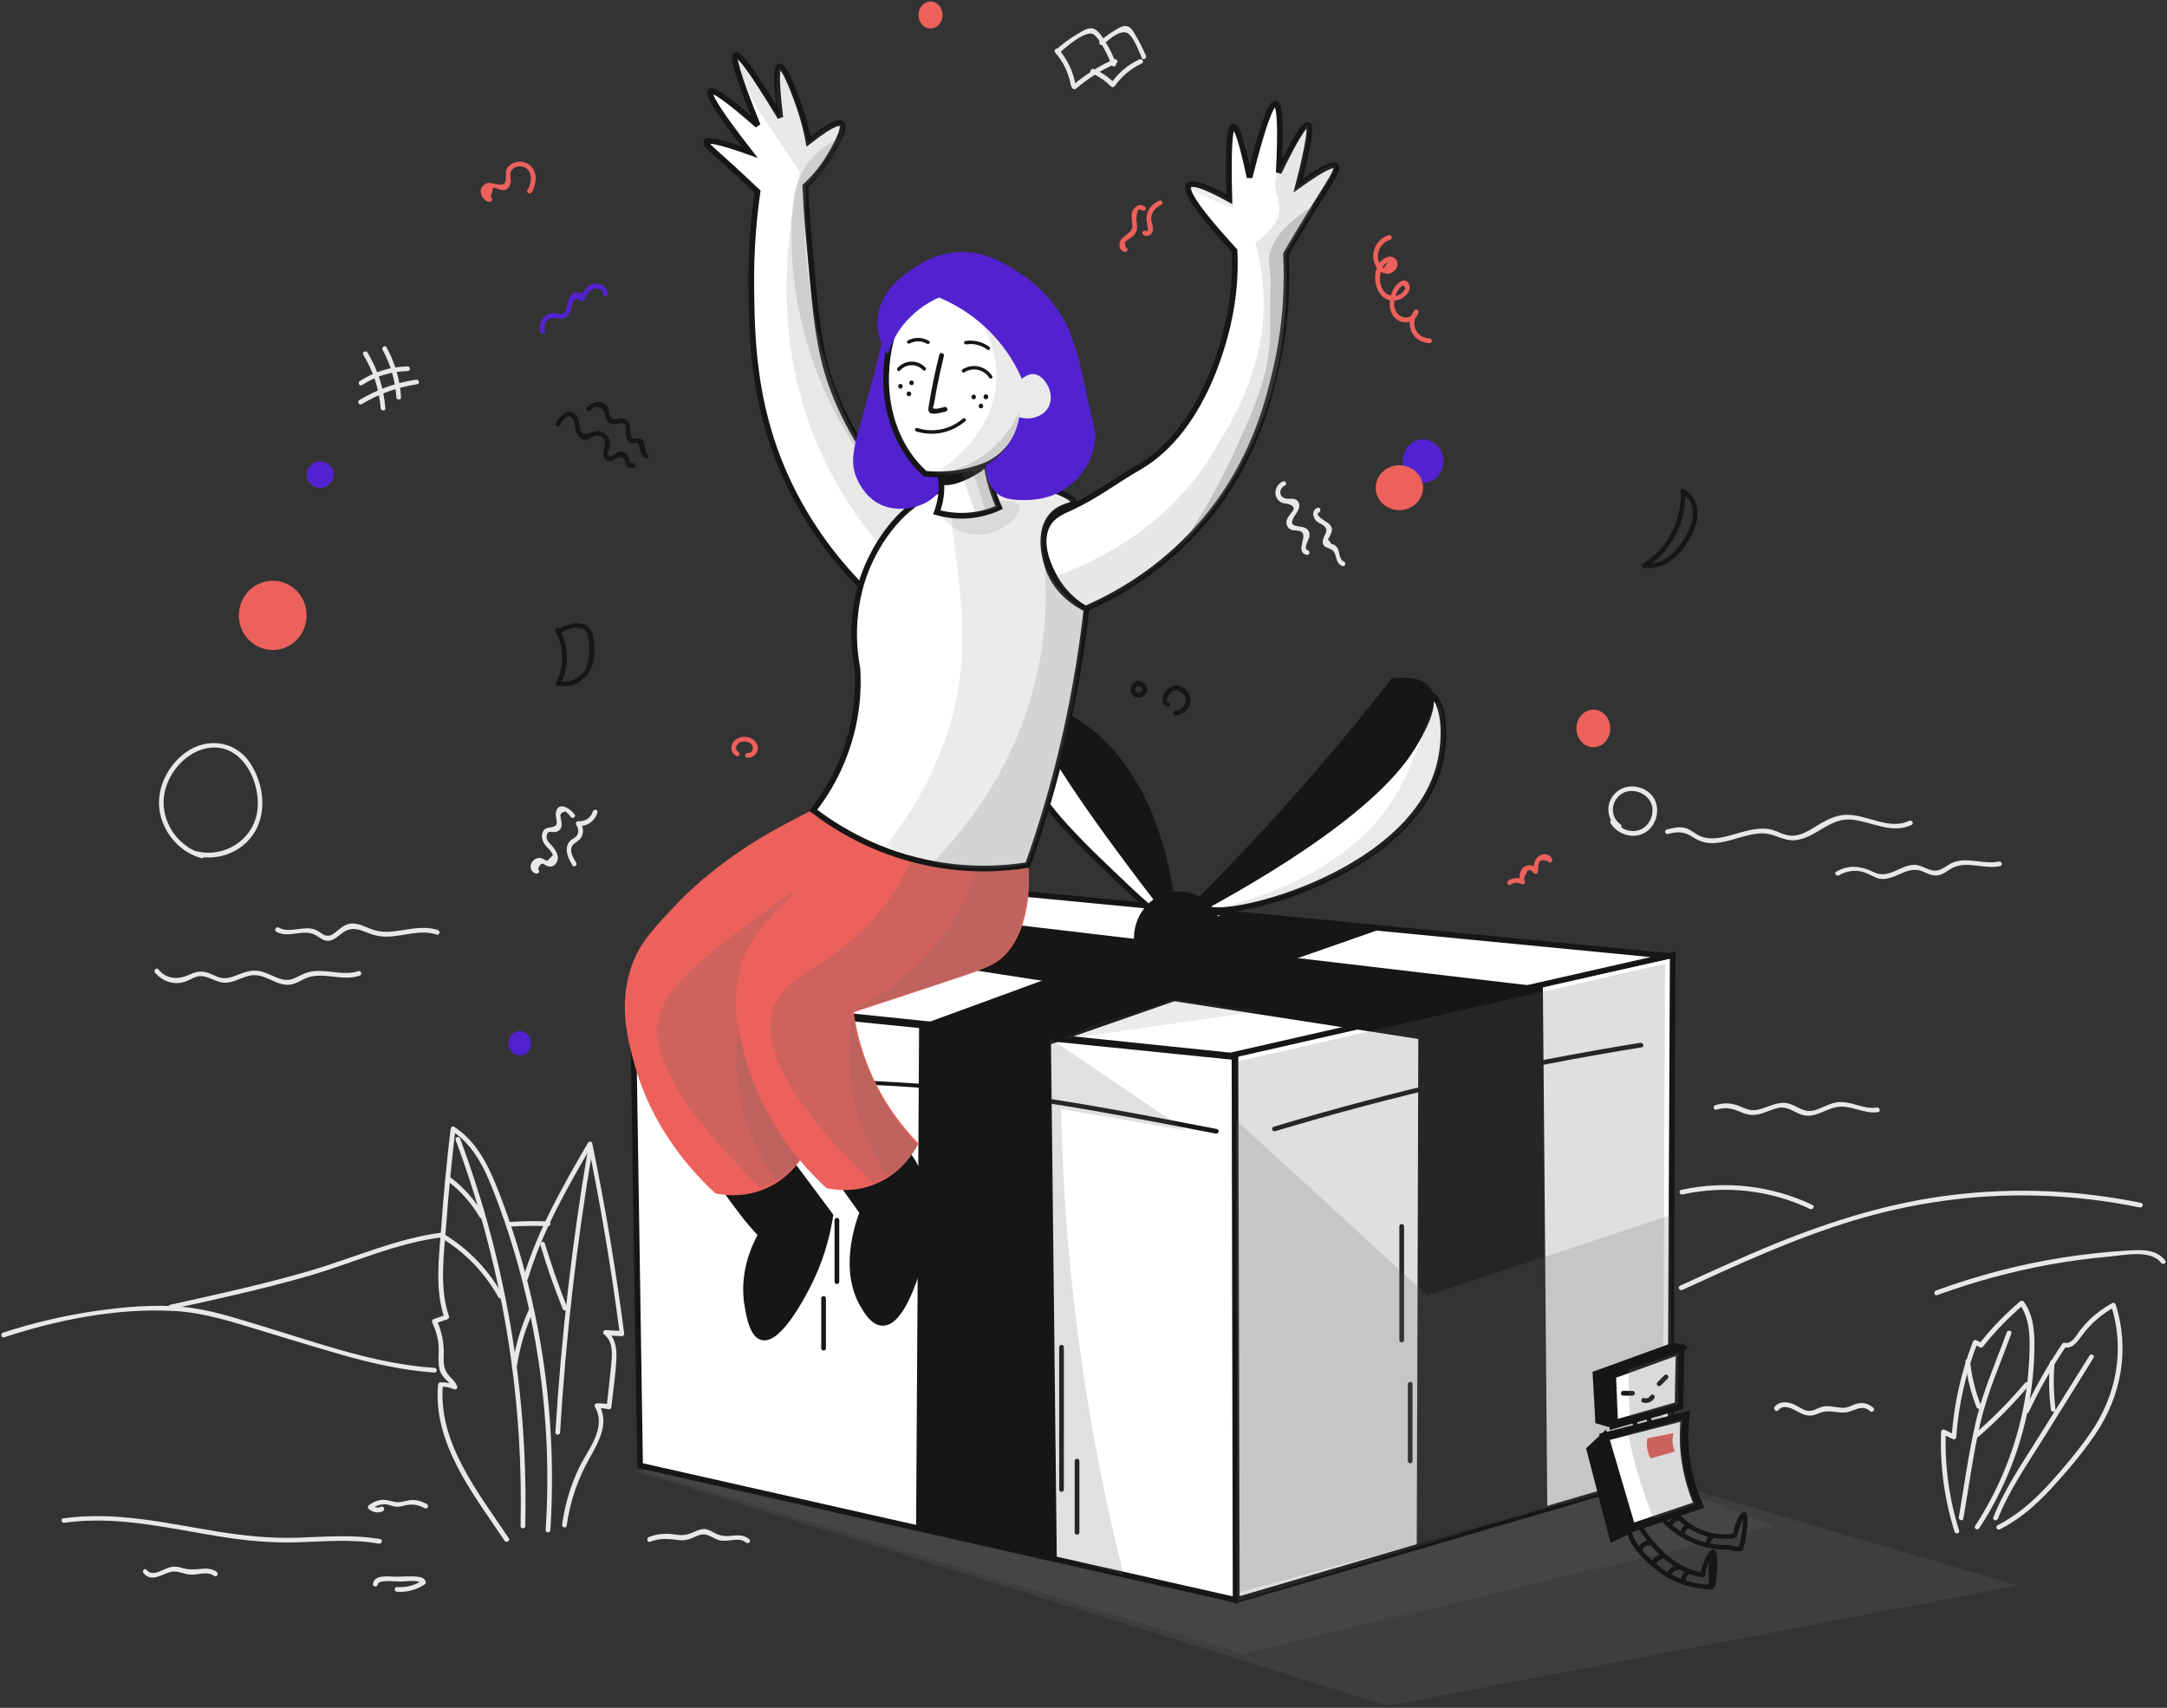 <?xml version="1.0" encoding="UTF-8"?>
<svg width="548px" height="432px" viewBox="0 0 548 432" version="1.1" xmlns="http://www.w3.org/2000/svg" xmlns:xlink="http://www.w3.org/1999/xlink">
    <rect x="0" y="0" width="548" height="432" fill="#333333" stroke="none"/>
    <!-- Generator: Sketch 63.1 (92452) - https://sketch.com -->
    <title>giveaway</title>
    <desc>Created with Sketch.</desc>
    <g id="Website-public" stroke="none" stroke-width="1" fill="none" fill-rule="evenodd">
        <g id="about" transform="translate(-42, -771)" fill-rule="nonzero">
            <g id="giveaway" transform="translate(42, 771)">
                <g id="background" transform="translate(60.288, 0.377)">
                    <path d="M80.199,159.407 C82.42,163.453 82.46,168.252 80.318,172.337 C79.961,173.012 80.993,173.606 81.35,172.932 C83.69,168.45 83.65,163.215 81.231,158.812 C80.834,158.098 79.842,158.733 80.199,159.407 L80.199,159.407 Z" id="Path" fill="#161616"></path>
                    <path d="M81.667,159.605 C83.015,158.931 84.602,158.098 86.149,158.455 C88.449,158.931 88.529,160.795 88.687,162.699 C88.846,165.238 88.727,167.935 87.061,169.997 C86.585,170.592 87.418,171.425 87.894,170.83 C90.194,168.014 90.472,163.611 89.6,160.161 C88.489,155.996 83.967,157.146 81.112,158.574 C80.398,158.891 80.993,159.923 81.667,159.605 L81.667,159.605 Z" id="Path" fill="#161616"></path>
                    <path d="M81.667,173.17 C83.888,173.448 86.109,172.575 87.577,170.87 C88.053,170.275 87.22,169.442 86.744,170.037 C85.475,171.544 83.65,172.258 81.667,172.02 C80.913,171.901 80.913,173.091 81.667,173.17 L81.667,173.17 Z" id="Path" fill="#161616"></path>
                    <path d="M81.31,107.17 C81.825,106.179 83.253,103.482 84.84,105.98 C85.118,106.377 85.118,107.488 85.197,107.884 C85.356,108.717 85.633,109.59 86.228,110.224 C88.211,112.287 89.6,108.916 91.662,110.026 C94.28,111.414 90.869,114.349 93.011,115.976 C93.526,116.372 94.121,116.372 94.716,116.134 C95.113,115.976 95.43,115.619 95.827,115.42 C97.294,114.786 97.81,116.095 97.929,117.245 C97.968,117.602 98.167,117.8 98.524,117.84 C98.96,117.879 99.357,117.919 99.793,117.959 C100.547,118.038 100.547,116.848 99.793,116.769 C99.357,116.729 98.96,116.69 98.524,116.65 C98.722,116.848 98.92,117.047 99.119,117.245 C99,116.174 98.801,114.786 97.81,114.151 C96.739,113.437 96.025,114.072 95.033,114.548 C94.557,114.786 94.161,115.579 93.487,114.627 C93.249,114.27 93.764,113.16 93.843,112.763 C94.002,112.128 94.081,111.573 93.883,110.938 C93.566,109.947 92.693,109.114 91.702,108.797 C90.472,108.36 89.877,108.876 88.767,109.193 C87.775,109.471 86.783,109.392 86.426,108.321 C86.307,107.924 86.268,107.448 86.228,107.051 C86.109,106.417 86.03,105.742 85.713,105.148 C84.086,102.173 81.27,104.672 80.279,106.694 C79.922,107.25 80.953,107.845 81.31,107.17 L81.31,107.17 Z" id="Path" fill="#161616"></path>
                    <path d="M89.005,103.482 C89.956,102.569 90.829,102.173 91.86,103.045 C92.693,103.759 92.535,103.997 92.773,104.949 C92.931,105.505 93.09,106.02 93.566,106.417 C94.161,106.932 94.835,106.932 95.589,106.853 C96.303,106.774 97.136,106.298 97.73,107.051 C98.008,107.408 97.968,108.202 97.968,108.638 C98.008,109.828 98.008,111.256 99.357,111.692 C99.753,111.811 100.19,111.613 100.547,111.732 C101.023,111.533 101.221,111.652 101.261,112.168 C101.419,112.485 101.499,112.803 101.459,113.199 C101.657,114.111 102.014,114.786 102.728,115.42 C103.283,115.936 104.116,115.103 103.561,114.587 C102.371,113.477 103.204,111.93 102.212,110.938 C101.181,109.907 99.555,111.414 99.198,109.511 C98.92,108.043 99.476,106.06 97.532,105.544 C96.144,105.187 94.676,106.575 93.923,104.672 C93.606,103.878 93.724,103.006 93.169,102.252 C91.86,100.547 89.441,101.419 88.132,102.649 C87.577,103.164 88.449,104.037 89.005,103.482 L89.005,103.482 Z" id="Path" fill="#161616"></path>
                    <path d="M235.124,177.216 C233.934,177.097 235.719,174.757 236.076,174.558 C237.028,174.043 238.139,174.32 238.853,175.074 C240.4,176.74 239.091,179.199 236.989,179.437 C236.235,179.516 236.235,180.706 236.989,180.627 C238.734,180.429 240.281,179.278 240.677,177.533 C241.074,175.828 240.043,174.003 238.456,173.329 C236.909,172.694 235.204,173.289 234.291,174.677 C233.498,175.867 233.3,178.247 235.164,178.406 C235.878,178.485 235.878,177.295 235.124,177.216 L235.124,177.216 Z" id="Path" fill="#161616"></path>
                    <path d="M227.112,174.796 C226.279,174.043 227.271,172.536 228.223,173.369 C229.215,174.201 227.866,175.352 226.954,174.677 C226.359,174.201 225.764,175.233 226.359,175.709 C227.192,176.343 228.461,176.145 229.215,175.391 C230.087,174.519 229.889,173.17 228.977,172.417 C228.064,171.663 226.755,171.703 226.041,172.694 C225.407,173.567 225.486,174.836 226.279,175.59 C226.835,176.145 227.707,175.312 227.112,174.796 L227.112,174.796 Z" id="Path" fill="#161616"></path>
                    <path d="M364.705,123.829 C365.101,131.206 361.412,138.306 355.185,142.272 C354.551,142.669 355.146,143.7 355.78,143.304 C362.364,139.139 366.291,131.643 365.894,123.829 C365.855,123.075 364.665,123.075 364.705,123.829 L364.705,123.829 Z" id="Path" fill="#161616"></path>
                    <path d="M365.498,124.702 C369.305,127.478 367.759,132.515 365.656,135.807 C363.673,138.941 360.461,142.669 356.336,142.034 C355.582,141.915 355.265,143.066 356.018,143.185 C360.976,143.899 364.744,139.734 367.045,135.847 C369.345,132 370.218,126.685 366.093,123.67 C365.458,123.234 364.863,124.265 365.498,124.702 L365.498,124.702 Z" id="Path" fill="#161616"></path>
                    <path d="M31.612,89.401 C34.11,93.526 35.618,98.087 35.975,102.887 C36.054,103.64 37.244,103.64 37.165,102.887 C36.768,97.849 35.261,93.13 32.643,88.806 C32.207,88.132 31.175,88.727 31.612,89.401 L31.612,89.401 Z" id="Path" fill="#E8E8E8"></path>
                    <path d="M36.451,88.092 C38.513,91.821 39.663,95.866 39.941,100.11 C39.981,100.864 41.171,100.864 41.131,100.11 C40.853,95.668 39.624,91.424 37.482,87.497 C37.125,86.823 36.094,87.418 36.451,88.092 L36.451,88.092 Z" id="Path" fill="#E8E8E8"></path>
                    <path d="M31.294,97.017 C34.745,94.756 38.632,93.566 42.797,93.487 C43.55,93.487 43.55,92.297 42.797,92.297 C38.473,92.376 34.348,93.645 30.699,96.025 C30.065,96.422 30.66,97.453 31.294,97.017 L31.294,97.017 Z" id="Path" fill="#E8E8E8"></path>
                    <path d="M31.175,101.855 C35.499,99.238 40.219,97.572 45.216,96.818 C45.97,96.699 45.653,95.549 44.899,95.668 C39.782,96.422 34.983,98.167 30.58,100.824 C29.946,101.221 30.541,102.252 31.175,101.855 L31.175,101.855 Z" id="Path" fill="#E8E8E8"></path>
                    <path d="M264.079,121.41 C262.254,122.322 261.54,124.702 263.087,126.248 C263.92,127.081 264.634,126.843 265.625,127.161 C266.26,127.359 266.974,127.756 266.855,128.39 C266.776,128.827 266.339,129.184 266.101,129.541 C265.705,130.056 265.229,130.651 265.07,131.286 C264.912,132.039 265.11,132.793 265.705,133.309 C266.577,134.062 267.728,133.586 268.68,134.062 C270.663,135.014 267.053,139.179 270.107,139.972 C270.861,140.17 271.178,139.02 270.425,138.822 C269.156,138.504 270.742,136.085 270.861,135.331 C270.94,134.657 270.821,133.983 270.306,133.507 C268.957,132.198 264.991,133.586 267.014,130.254 C267.648,129.223 268.799,127.954 268.045,126.605 C267.807,126.169 267.41,125.931 266.934,125.812 C266.458,125.733 265.705,125.812 265.229,125.772 C263.127,125.653 262.889,123.313 264.674,122.401 C265.348,122.123 264.753,121.092 264.079,121.41 L264.079,121.41 Z" id="Path" fill="#E8E8E8"></path>
                    <path d="M272.884,128.073 C271.575,128.589 271.535,130.016 272.329,131.087 C272.844,131.841 273.677,132 274.351,132.515 C276.017,133.745 274.55,134.776 274.272,136.204 C273.796,138.663 276.414,137.83 277.167,139.417 C277.802,140.726 277.564,142.193 279.19,142.788 C279.904,143.066 280.222,141.915 279.508,141.638 C278.357,141.241 278.516,139.06 277.881,138.187 C277.683,137.87 277.405,137.671 277.128,137.434 C276.969,137.315 276.731,137.354 276.612,137.275 C276.335,137.235 276.136,137.037 276.057,136.64 C275.502,136.283 275.422,135.926 275.898,135.53 C276.255,134.419 276.969,133.745 276.216,132.595 C275.938,132.158 275.422,131.841 274.986,131.563 C274.629,131.325 272.051,129.739 273.241,129.263 C273.915,128.946 273.598,127.795 272.884,128.073 L272.884,128.073 Z" id="Path" fill="#E8E8E8"></path>
                    <path d="M349.513,208.153 C346.618,206.091 347.094,201.767 350.227,200.181 C352.607,198.991 355.86,200.102 357.089,202.442 C358.319,204.782 357.248,208.074 354.908,209.304 C352.449,210.573 349.394,209.462 348.006,207.201 C347.61,206.567 346.578,207.162 346.975,207.796 C348.76,210.771 352.885,212.08 355.939,210.097 C358.834,208.193 359.747,203.79 357.605,201.014 C355.503,198.317 351.298,197.682 348.641,199.864 C345.547,202.362 345.785,206.924 348.958,209.224 C349.553,209.621 350.148,208.59 349.513,208.153 L349.513,208.153 Z" id="Path" fill="#E8E8E8"></path>
                    <path d="M75.757,219.576 C76.193,218.148 76.828,217.752 77.582,218.426 C77.78,218.505 77.978,218.624 78.137,218.704 C78.414,218.783 78.771,218.862 79.049,218.823 C79.644,218.743 80.12,218.386 80.398,217.91 C81.389,216.324 80.279,214.777 79.287,213.547 C78.771,212.953 77.819,212.159 77.938,211.247 C78.097,209.502 79.128,210.216 80.001,210.097 C80.636,210.017 81.191,209.779 81.508,209.185 C81.825,208.669 81.746,207.995 81.667,207.439 C81.627,207.122 81.508,206.765 81.508,206.448 C81.231,205.615 81.627,205.099 82.698,204.901 C83.214,205.258 83.65,205.694 84.007,206.249 C84.443,206.884 85.475,206.289 85.038,205.654 C83.967,204.147 80.794,202.085 80.279,205.218 C80.041,206.805 81.508,208.471 79.168,208.867 C78.018,209.066 77.225,209.066 76.868,210.414 C76.55,211.525 76.987,212.596 77.661,213.468 C77.978,213.865 78.335,214.222 78.652,214.579 C79.049,214.975 79.327,215.412 79.525,215.927 C79.049,216.403 78.613,216.879 78.137,217.355 C77.78,217.434 76.868,216.681 76.352,216.641 C74.051,216.483 72.822,219.576 75.122,220.568 C75.876,220.885 76.471,219.854 75.757,219.576 L75.757,219.576 Z" id="Path" fill="#E8E8E8"></path>
                    <path d="M85.435,217.871 C84.8,216.84 83.809,215.253 84.245,213.944 C84.562,212.953 85.911,212.516 86.506,211.723 C87.418,210.493 87.299,208.867 86.466,207.638 C86.307,207.955 86.109,208.233 85.95,208.55 C88.211,208.709 90.115,207.36 90.789,205.179 C91.027,204.425 89.877,204.147 89.639,204.861 C89.124,206.527 87.696,207.479 85.95,207.36 C85.514,207.32 85.197,207.876 85.435,208.272 C85.95,209.026 86.149,210.097 85.633,210.93 C85.157,211.644 84.523,211.683 84.007,212.199 C83.531,212.675 83.214,213.151 83.095,213.865 C82.777,215.491 83.65,217.117 84.443,218.466 C84.8,219.14 85.831,218.545 85.435,217.871 L85.435,217.871 Z" id="Path" fill="#E8E8E8"></path>
                    <path d="M206.567,12.93 C208.669,15.35 209.978,18.166 210.533,21.299 C210.652,22.053 211.802,21.736 211.683,20.982 C211.088,17.65 209.621,14.636 207.4,12.058 C206.884,11.502 206.051,12.335 206.567,12.93 L206.567,12.93 Z" id="Path" fill="#E8E8E8"></path>
                    <path d="M207.598,13.049 C208.947,11.82 214.341,6.981 216.324,8.369 C217.316,9.083 218.188,10.709 218.823,11.78 C219.616,13.129 220.251,14.556 220.766,16.024 C221.004,16.738 222.154,16.421 221.916,15.707 C221.242,13.843 220.409,12.018 219.338,10.352 C218.664,9.281 217.633,7.457 216.403,6.941 C215.015,6.346 213.31,7.576 212.159,8.25 C210.216,9.361 208.431,10.709 206.765,12.216 C206.21,12.732 207.043,13.565 207.598,13.049 L207.598,13.049 Z" id="Path" fill="#E8E8E8"></path>
                    <path d="M211.802,22.053 C214.896,19.435 218.267,17.293 221.996,15.667 C222.71,15.35 222.075,14.318 221.401,14.636 C217.593,16.302 214.142,18.523 210.969,21.22 C210.374,21.696 211.207,22.529 211.802,22.053 L211.802,22.053 Z" id="Path" fill="#E8E8E8"></path>
                    <path d="M218.704,10.868 C220.211,9.599 223.582,6.386 225.446,8.488 C226.795,9.995 227.668,12.454 228.461,14.279 C228.778,14.993 229.809,14.358 229.492,13.684 C228.739,11.978 227.945,10.352 226.993,8.766 C226.517,7.933 225.922,6.663 224.931,6.306 C223.781,5.91 222.551,6.743 221.639,7.298 C220.29,8.091 219.061,9.004 217.871,9.995 C217.276,10.55 218.148,11.383 218.704,10.868 L218.704,10.868 Z" id="Path" fill="#E8E8E8"></path>
                    <path d="M215.769,18.126 C217.633,18.959 219.219,20.07 220.687,21.498 C220.965,21.775 221.401,21.696 221.639,21.379 C223.384,18.88 225.684,16.976 228.461,15.667 C229.175,15.35 228.54,14.318 227.866,14.636 C224.891,16.024 222.472,18.086 220.608,20.744 C220.925,20.704 221.242,20.665 221.559,20.625 C220.052,19.118 218.347,17.967 216.403,17.095 C215.65,16.817 215.055,17.809 215.769,18.126 L215.769,18.126 Z" id="Path" fill="#E8E8E8"></path>
                    <path d="M224.415,62.232 C224.336,61.796 224.217,61.359 224.138,60.923 C224.495,60.566 224.852,60.249 225.288,60.011 C225.526,59.852 225.803,59.693 226.041,59.495 C226.517,59.098 226.835,58.702 227.073,58.146 C227.35,57.433 227.271,56.758 227.192,56.005 C227.152,55.767 227.112,55.489 227.073,55.251 C227.033,54.973 227.192,51.761 228.461,52.792 C229.056,53.268 229.889,52.435 229.294,51.959 C228.421,51.245 227.509,51.364 226.716,52.118 C225.367,53.427 226.002,54.973 226.081,56.56 C226.2,58.94 223.106,59.059 222.829,61.24 C222.71,62.232 223.106,63.144 224.138,63.342 C224.852,63.501 225.169,62.351 224.415,62.232 L224.415,62.232 Z" id="Path" fill="#EC615B"></path>
                    <path d="M228.778,58.94 C229.73,59.693 231.079,59.138 231.277,57.908 C231.475,56.838 230.761,55.846 230.841,54.775 C230.96,53.308 231.951,52.038 233.3,51.523 C234.014,51.245 233.696,50.095 232.983,50.372 C231.674,50.848 230.642,51.721 230.087,53.03 C229.809,53.625 229.651,54.299 229.651,54.973 C229.651,55.291 229.69,55.608 229.73,55.886 C229.73,55.886 230.325,58.622 229.651,58.067 C229.016,57.631 228.183,58.464 228.778,58.94 L228.778,58.94 Z" id="Path" fill="#EC615B"></path>
                    <path d="M126.447,189.829 C125.733,189.432 125.653,188.52 126.169,187.925 C126.685,187.33 127.637,187.092 128.39,187.211 C129.025,187.33 129.739,187.647 130.016,188.282 C130.334,188.996 129.858,190.225 128.906,190.106 C128.152,189.987 127.835,191.138 128.589,191.257 C129.937,191.455 131.127,190.543 131.325,189.155 C131.563,187.687 130.373,186.497 129.025,186.14 C127.637,185.743 125.891,186.18 125.059,187.449 C124.305,188.599 124.622,190.225 125.891,190.86 C126.526,191.217 127.121,190.186 126.447,189.829 L126.447,189.829 Z" id="Path" fill="#EC615B"></path>
                    <path d="M63.779,49.46 C64.017,48.667 64.255,47.834 64.453,47.041 C64.691,47.12 64.929,47.199 65.167,47.279 C65.484,47.318 65.801,47.517 66.119,47.596 C66.555,47.715 67.071,47.755 67.507,47.636 C68.538,47.279 68.856,46.287 68.856,45.296 C68.856,44.304 68.499,43.233 69.292,42.44 C69.926,41.805 70.997,41.567 71.83,41.766 C74.567,42.4 74.289,45.851 73.1,47.715 C72.703,48.35 73.734,48.945 74.131,48.31 C75.44,46.208 75.757,43.035 73.615,41.329 C72.029,40.06 69.332,40.298 68.102,41.964 C67.269,43.074 67.824,44.066 67.586,45.335 C67.19,47.437 64.215,45.494 62.866,45.97 C60.328,46.882 61.082,50.095 63.342,50.69 C64.175,50.809 64.493,49.659 63.779,49.46 L63.779,49.46 Z" id="Path" fill="#EC615B"></path>
                    <path d="M321.749,223.424 C322.582,222.789 323.494,222.749 324.486,223.265 C324.922,223.503 325.517,223.106 325.358,222.591 C325.002,221.877 325.081,221.242 325.676,220.687 C325.953,219.457 326.588,219.378 327.54,220.409 C327.818,220.965 328.611,220.647 328.651,220.092 C328.651,219.576 328.69,219.021 328.77,218.505 C328.889,217.236 329.721,216.919 331.189,217.514 C331.506,218.228 332.498,217.593 332.22,216.919 C331.744,215.808 330.475,215.451 329.364,215.888 C327.699,216.562 327.5,218.545 327.461,220.092 C327.818,219.973 328.214,219.894 328.571,219.775 C328.016,218.585 326.588,218.148 325.398,218.743 C323.891,219.537 323.812,221.401 324.208,222.868 C324.486,222.63 324.803,222.432 325.081,222.194 C323.732,221.52 322.463,221.559 321.154,222.353 C320.52,222.789 321.114,223.82 321.749,223.424 L321.749,223.424 Z" id="Path" fill="#EC615B"></path>
                    <path d="M290.931,59.098 C288.789,59.733 287.282,61.558 287.004,63.818 C286.726,65.96 287.996,68.618 290.375,68.856 C292.121,69.014 293.866,67.031 292.795,65.405 C291.645,63.62 289.423,64.929 288.511,66.198 C285.933,69.887 288.234,77.106 293.548,75.4 C295.016,74.924 296.841,73.139 296.008,71.434 C294.976,69.332 292.676,71.592 292.081,72.782 C290.851,75.241 290.534,78.771 293.073,80.517 C295.056,81.865 297.792,80.993 298.427,78.652 C298.586,78.137 297.832,77.582 297.435,78.057 C294.699,81.508 296.801,86.268 301.243,86.426 C301.997,86.466 301.997,85.276 301.243,85.237 C297.911,85.118 296.166,81.548 298.268,78.93 C297.951,78.732 297.594,78.533 297.277,78.335 C296.682,80.596 293.905,80.239 292.835,78.573 C291.883,77.026 292.2,74.924 293.073,73.377 C293.271,72.981 294.342,71.116 294.976,72.306 C295.294,72.941 294.104,73.853 293.707,74.091 C292.478,74.765 290.851,74.567 289.899,73.536 C288.908,72.505 288.591,70.918 288.71,69.53 C288.789,68.776 288.948,67.904 289.304,67.269 C289.463,67.031 289.661,66.793 289.82,66.555 C290.812,65.603 290.772,65.881 289.661,67.428 C288.868,67.507 288.194,65.326 288.154,64.81 C288.115,64.294 288.194,63.779 288.313,63.303 C288.71,61.835 289.78,60.725 291.248,60.288 C292.002,60.05 291.684,58.9 290.931,59.098 L290.931,59.098 Z" id="Path" fill="#EC615B"></path>
                    <path d="M77.542,83.333 C77.225,82.381 77.383,81.469 78.097,80.715 C78.89,79.882 79.842,80.001 80.834,80.16 C81.548,80.279 82.103,80.358 82.777,79.961 C83.293,79.644 83.65,79.049 83.888,78.533 C84.047,78.137 84.166,77.74 84.245,77.344 C84.285,77.066 84.364,76.788 84.404,76.55 C84.483,75.598 85.157,75.202 86.387,75.36 C86.347,76.074 87.339,76.114 87.537,75.519 C87.854,74.607 88.251,73.655 89.084,73.1 C90.313,72.267 92.059,72.425 92.297,74.131 C92.416,74.884 93.526,74.567 93.447,73.813 C93.209,72.187 91.662,71.156 90.036,71.394 C88.053,71.672 86.982,73.536 86.426,75.241 C86.823,75.281 87.22,75.36 87.577,75.4 C87.656,74.21 86.545,73.457 85.395,73.615 C83.531,73.853 83.452,75.955 83.055,77.344 C82.777,78.335 82.539,79.089 81.151,79.049 C80.755,79.049 80.279,78.771 79.842,78.771 C79.089,78.771 78.335,79.049 77.74,79.485 C76.431,80.477 75.876,82.143 76.392,83.69 C76.63,84.364 77.78,84.086 77.542,83.333 L77.542,83.333 Z" id="Path" fill="#5222D0"></path>
                    <ellipse id="Oval" fill="#5222D0" cx="299.577" cy="116.293" rx="5.156" ry="5.513"></ellipse>
                    <ellipse id="Oval" fill="#5222D0" cx="20.665" cy="119.664" rx="3.411" ry="3.371"></ellipse>
                    <ellipse id="Oval" fill="#5222D0" cx="71.156" cy="263.523" rx="2.856" ry="3.094"></ellipse>
                    <ellipse id="Oval" fill="#EC615B" cx="293.588" cy="122.996" rx="5.989" ry="5.672"></ellipse>
                    <ellipse id="Oval" fill="#EC615B" cx="175.034" cy="3.411" rx="3.054" ry="3.411"></ellipse>
                    <ellipse id="Oval" fill="#EC615B" cx="342.652" cy="183.879" rx="4.284" ry="4.76"></ellipse>
                    <ellipse id="Oval" fill="#EC615B" cx="8.686" cy="155.282" rx="8.567" ry="8.766"></ellipse>
                </g>
                <g id="background_grey" transform="translate(0, 187.588)">
                    <path d="M128.668,201.529 C120.973,189.948 110.661,177.335 112.009,162.58 C111.811,162.778 111.613,162.977 111.414,163.175 C112.604,163.135 113.636,163.334 114.746,163.81 C115.182,164.008 115.817,163.691 115.619,163.135 C115.222,162.025 114.508,161.39 113.715,160.557 C112.247,159.01 112.128,157.424 112.208,155.401 C112.327,152.188 111.771,149.253 110.423,146.318 C110.304,146.596 110.185,146.913 110.066,147.191 C111.097,146.834 112.128,146.477 113.16,146.12 C113.437,146.001 113.675,145.723 113.556,145.406 C111.018,138.028 112.287,129.739 112.842,122.163 C113.437,114.072 114.23,106.02 115.182,97.968 C114.865,98.127 114.587,98.325 114.27,98.484 C119.585,101.895 122.441,107.726 124.662,113.398 C127.2,119.863 129.382,126.447 131.206,133.15 C135.014,146.953 137.315,161.192 138.108,175.51 C138.544,183.483 138.504,191.495 137.989,199.467 C137.949,200.221 139.139,200.221 139.179,199.467 C141.043,170.116 136.561,140.17 125.693,112.803 C123.353,106.893 120.339,100.983 114.865,97.453 C114.429,97.175 114.032,97.532 113.953,97.968 C112.961,106.298 112.168,114.627 111.573,122.956 C111.018,130.453 109.907,138.465 112.366,145.723 C112.485,145.485 112.644,145.247 112.763,145.009 C111.732,145.366 110.7,145.723 109.669,146.08 C109.273,146.199 109.154,146.596 109.312,146.953 C110.105,148.698 110.7,150.522 110.899,152.466 C111.057,154.092 110.819,155.679 110.938,157.305 C111.018,158.415 111.216,159.447 111.89,160.399 C112.684,161.509 113.953,162.223 114.429,163.532 C114.706,163.294 115.024,163.096 115.301,162.858 C114.032,162.302 112.763,162.025 111.375,162.064 C111.018,162.064 110.819,162.342 110.78,162.659 C109.431,177.652 119.823,190.463 127.637,202.204 C128.073,202.759 129.104,202.164 128.668,201.529 L128.668,201.529 Z" id="Path" fill="#E8E8E8"></path>
                    <path d="M115.222,100.745 C124.265,125.019 129.699,150.602 131.246,176.462 C131.682,183.76 131.801,191.098 131.643,198.436 C131.643,199.189 132.833,199.189 132.833,198.436 C133.428,172.575 130.215,146.635 123.274,121.687 C121.291,114.508 118.95,107.408 116.372,100.428 C116.134,99.714 114.984,100.031 115.222,100.745 L115.222,100.745 Z" id="Path" fill="#E8E8E8"></path>
                    <path d="M112.009,125.812 C117.879,129.461 122.679,134.498 126.05,140.567 C126.407,141.241 127.438,140.646 127.081,139.972 C123.631,133.745 118.673,128.549 112.604,124.781 C111.97,124.384 111.375,125.416 112.009,125.812 L112.009,125.812 Z" id="Path" fill="#E8E8E8"></path>
                    <path d="M113.199,111.176 C116.531,113.675 119.228,116.769 121.33,120.339 C121.727,121.013 122.758,120.418 122.361,119.744 C120.14,115.976 117.285,112.763 113.794,110.145 C113.199,109.709 112.604,110.74 113.199,111.176 L113.199,111.176 Z" id="Path" fill="#E8E8E8"></path>
                    <path d="M130.651,158.415 C131.365,153.497 132.753,148.698 134.816,144.176 C135.133,143.502 134.102,142.867 133.784,143.581 C131.682,148.222 130.254,153.061 129.501,158.138 C129.382,158.852 130.532,159.169 130.651,158.415 L130.651,158.415 Z" id="Path" fill="#E8E8E8"></path>
                    <path d="M133.507,135.887 C137.156,123.789 143.462,112.842 149.769,101.974 C149.412,101.935 149.055,101.895 148.698,101.816 C151.95,117.681 154.647,133.626 156.71,149.689 C156.908,149.491 157.107,149.293 157.305,149.095 C155.917,149.015 154.528,148.936 153.14,148.857 C152.664,148.817 152.307,149.57 152.704,149.888 C155.084,151.712 154.846,154.885 154.568,157.582 C154.211,161.152 153.814,164.682 153.418,168.252 C153.656,168.054 153.933,167.855 154.171,167.697 C153.101,167.459 152.069,167.379 150.959,167.379 C150.522,167.379 150.205,167.895 150.443,168.292 C153.497,173.527 148.738,179.001 146.516,183.522 C144.295,188.084 142.867,193.002 142.153,198.039 C142.034,198.793 143.185,199.11 143.304,198.356 C144.137,192.248 146.12,186.457 149.174,181.103 C151.474,177.057 154.132,172.258 151.474,167.697 C151.316,168.014 151.117,168.292 150.959,168.609 C151.95,168.569 152.902,168.649 153.854,168.887 C154.251,168.966 154.568,168.728 154.608,168.331 C155.044,164.246 155.679,160.161 155.877,156.075 C155.996,153.537 155.639,150.8 153.537,149.134 C153.378,149.491 153.259,149.808 153.101,150.165 C154.489,150.245 155.877,150.324 157.265,150.403 C157.543,150.403 157.9,150.126 157.86,149.808 C155.758,133.665 153.061,117.562 149.769,101.618 C149.65,101.102 148.936,101.062 148.698,101.459 C142.352,112.406 136.006,123.472 132.317,135.649 C132.158,136.283 133.309,136.601 133.507,135.887 L133.507,135.887 Z" id="Path" fill="#E8E8E8"></path>
                    <path d="M148.658,103.283 C144.652,126.923 141.915,150.8 140.448,174.757 C140.408,175.51 141.598,175.51 141.638,174.757 C143.066,150.919 145.802,127.161 149.769,103.601 C149.927,102.847 148.777,102.53 148.658,103.283 L148.658,103.283 Z" id="Path" fill="#E8E8E8"></path>
                    <path d="M136.64,127.28 C138.266,132.793 140.17,138.187 142.312,143.502 C142.59,144.216 143.74,143.899 143.462,143.185 C141.321,137.87 139.456,132.436 137.79,126.962 C137.553,126.209 136.402,126.526 136.64,127.28 L136.64,127.28 Z" id="Path" fill="#E8E8E8"></path>
                    <path d="M1.071,150.681 C14.675,146.199 29.589,143.264 43.947,144.018 C51.404,144.414 58.503,146.715 65.564,148.857 C72.425,150.919 79.287,153.061 86.188,155.044 C93.962,157.265 101.816,159.05 109.867,159.605 C110.621,159.645 110.621,158.455 109.867,158.415 C95.033,157.464 80.715,152.228 66.595,147.944 C59.892,145.921 53.228,143.661 46.208,142.986 C38.989,142.312 31.651,142.986 24.512,143.978 C16.421,145.128 8.448,146.992 0.714,149.531 C0.04,149.769 0.357,150.919 1.071,150.681 L1.071,150.681 Z" id="Path" fill="#E8E8E8"></path>
                    <path d="M43.392,143.542 C54.973,141.003 66.595,138.465 78.018,135.173 C89.243,131.92 100.19,126.804 111.89,125.376 C112.644,125.297 112.644,124.107 111.89,124.186 C100.348,125.614 89.56,130.572 78.454,133.824 C66.833,137.235 54.973,139.813 43.114,142.431 C42.321,142.55 42.638,143.7 43.392,143.542 L43.392,143.542 Z" id="Path" fill="#E8E8E8"></path>
                    <path d="M129.065,122.679 C132.238,122.48 135.45,122.441 138.623,122.56 C139.377,122.599 139.377,121.41 138.623,121.37 C135.411,121.251 132.238,121.291 129.065,121.489 C128.311,121.568 128.311,122.758 129.065,122.679 L129.065,122.679 Z" id="Path" fill="#E8E8E8"></path>
                    <path d="M16.302,197.603 C29.629,195.699 42.836,199.07 55.925,201.133 C62.152,202.124 68.419,202.719 74.726,202.561 C81.786,202.362 88.846,201.648 95.827,202.878 C96.58,202.997 96.898,201.847 96.144,201.728 C89.282,200.538 82.42,201.133 75.479,201.371 C68.499,201.609 61.637,200.895 54.775,199.784 C41.924,197.682 29.034,194.628 15.984,196.492 C15.231,196.572 15.548,197.722 16.302,197.603 L16.302,197.603 Z" id="Path" fill="#E8E8E8"></path>
                    <path d="M95.549,213.151 C95.708,211.921 100.428,212.477 101.261,212.477 C102.292,212.477 106.099,211.882 106.615,212.992 C106.694,212.715 106.774,212.437 106.813,212.159 C104.87,213.468 102.728,214.023 100.388,213.865 C99.634,213.825 99.634,215.015 100.388,215.055 C102.926,215.213 105.267,214.579 107.408,213.191 C107.686,212.992 107.765,212.675 107.607,212.358 C107.25,211.604 106.655,211.406 105.861,211.287 C103.997,211.009 101.935,211.247 100.071,211.247 C98.286,211.247 94.597,210.573 94.319,213.111 C94.24,213.904 95.47,213.904 95.549,213.151 L95.549,213.151 Z" id="Path" fill="#E8E8E8"></path>
                    <path d="M96.422,193.517 C95.668,193.914 94.875,193.795 94.081,193.161 C94.042,193.478 94.002,193.795 93.962,194.112 C94.954,193.359 96.104,192.883 97.374,192.923 C98.405,192.962 99.317,193.517 100.348,193.557 C101.3,193.597 102.173,193.2 103.125,193.081 C104.632,192.843 106.02,193.161 107.369,193.914 C108.043,194.271 108.638,193.28 107.964,192.883 C106.972,192.328 105.98,191.931 104.83,191.852 C103.204,191.693 101.697,192.566 100.15,192.367 C98.881,192.209 97.849,191.693 96.501,191.812 C95.311,191.931 94.28,192.407 93.328,193.121 C93.05,193.319 92.892,193.795 93.209,194.073 C94.28,194.945 95.39,195.223 96.699,194.747 C97.453,194.43 97.136,193.28 96.422,193.517 L96.422,193.517 Z" id="Path" fill="#E8E8E8"></path>
                    <path d="M36.292,210.335 C38.315,212.834 41.012,210.493 43.273,210.017 C45.137,209.621 46.604,210.731 48.429,210.731 C50.372,210.731 52.475,209.819 54.18,211.049 C54.815,211.485 55.41,210.454 54.775,210.017 C53.744,209.264 52.633,209.145 51.364,209.224 C49.46,209.383 47.953,209.621 46.049,209.026 C44.74,208.59 43.63,208.59 42.321,209.066 C40.734,209.66 38.473,211.247 37.046,209.502 C36.649,208.907 35.776,209.779 36.292,210.335 L36.292,210.335 Z" id="Path" fill="#E8E8E8"></path>
                    <path d="M164.405,202.402 C167.022,201.371 169.125,201.688 171.861,202.005 C173.567,202.204 174.757,201.609 176.264,200.935 C177.85,200.221 178.921,200.578 180.349,201.371 C180.944,201.688 181.499,201.966 182.174,202.085 C184.197,202.481 186.933,201.133 188.639,202.6 C189.234,203.116 190.067,202.243 189.472,201.767 C187.965,200.498 186.338,200.776 184.474,200.935 C182.927,201.054 181.737,200.776 180.429,200.022 C179.635,199.586 178.882,199.189 177.969,199.189 C177.137,199.189 176.383,199.546 175.629,199.864 C173.844,200.657 172.774,200.895 170.79,200.578 C168.45,200.221 166.308,200.34 164.087,201.212 C163.373,201.529 163.691,202.68 164.405,202.402 L164.405,202.402 Z" id="Path" fill="#E8E8E8"></path>
                    <path d="M425.429,138.703 C439.51,132.238 453.669,125.733 468.504,121.211 C483.457,116.69 499.005,114.468 514.632,114.825 C523.517,115.024 532.401,116.055 541.127,117.84 C541.881,117.998 542.198,116.848 541.444,116.69 C525.896,113.477 509.912,112.763 494.166,114.627 C478.538,116.452 463.585,121.053 449.029,126.962 C440.858,130.294 432.806,133.983 424.794,137.671 C424.16,137.989 424.755,139.02 425.429,138.703 L425.429,138.703 Z" id="Path" fill="#E8E8E8"></path>
                    <path d="M489.882,140.012 C499.163,136.64 508.682,134.022 518.4,132.277 C523.398,131.365 528.395,130.73 533.472,130.254 C537.121,129.937 543.904,128.39 546.521,131.881 C546.958,132.476 548.029,131.881 547.553,131.286 C545.292,128.271 541.365,128.549 537.954,128.747 C532.56,129.065 527.126,129.659 521.771,130.492 C510.785,132.198 499.996,135.054 489.565,138.861 C488.851,139.139 489.168,140.289 489.882,140.012 L489.882,140.012 Z" id="Path" fill="#E8E8E8"></path>
                    <path d="M425.469,114.548 C436.337,112.168 447.72,113.437 457.755,118.236 C458.429,118.554 459.064,117.523 458.35,117.205 C447.998,112.287 436.337,110.938 425.151,113.398 C424.398,113.556 424.715,114.706 425.469,114.548 L425.469,114.548 Z" id="Path" fill="#E8E8E8"></path>
                    <path d="M449.703,169.125 C451.409,167.102 454.106,169.402 455.891,170.116 C457.358,170.711 458.508,170.552 459.936,169.918 C462.237,168.887 464.101,169.799 466.401,169.719 C468.781,169.64 470.725,167.379 472.906,169.363 C473.461,169.878 474.334,169.045 473.739,168.53 C472.311,167.26 470.764,167.022 468.979,167.657 C468.067,168.014 467.393,168.45 466.362,168.53 C465.568,168.569 464.775,168.371 463.982,168.292 C463.03,168.173 462.078,168.014 461.166,168.173 C459.659,168.45 458.469,169.64 456.803,169.204 C455.613,168.887 454.621,168.054 453.471,167.578 C451.845,166.943 449.981,166.824 448.791,168.252 C448.355,168.887 449.187,169.719 449.703,169.125 L449.703,169.125 Z" id="Path" fill="#E8E8E8"></path>
                    <path d="M495.435,199.586 C492.896,191.495 491.746,183.086 492.064,174.598 C491.746,174.757 491.469,174.955 491.151,175.114 C492.024,175.55 492.936,175.986 493.809,176.423 C494.245,176.621 494.681,176.383 494.721,175.907 C495.276,167.736 497.101,159.764 500.076,152.109 C499.798,152.228 499.481,152.347 499.203,152.466 C499.679,152.704 500.155,152.942 500.67,153.22 C500.869,153.339 501.226,153.339 501.384,153.14 C504.478,149.253 507.889,145.683 511.697,142.471 C511.38,142.431 511.062,142.391 510.745,142.352 C513.561,146.278 513.363,151.435 513.164,156.036 C512.926,161.152 512.252,166.189 511.102,171.187 C508.841,180.865 504.914,190.067 499.481,198.396 C499.044,199.031 500.076,199.626 500.512,198.991 C506.263,190.225 510.388,180.429 512.569,170.156 C513.64,165.158 514.275,160.081 514.434,155.004 C514.553,150.483 514.592,145.564 511.816,141.717 C511.578,141.4 511.181,141.321 510.864,141.598 C507.056,144.811 503.645,148.341 500.551,152.268 C500.789,152.228 501.027,152.188 501.265,152.188 C500.789,151.95 500.314,151.712 499.798,151.435 C499.441,151.236 499.084,151.435 498.925,151.792 C495.911,159.526 494.126,167.617 493.531,175.907 C493.848,175.748 494.126,175.55 494.443,175.391 C493.571,174.955 492.658,174.519 491.786,174.082 C491.389,173.884 490.913,174.122 490.874,174.598 C490.556,183.165 491.707,191.693 494.285,199.864 C494.523,200.617 495.673,200.3 495.435,199.586 L495.435,199.586 Z" id="Path" fill="#E8E8E8"></path>
                    <path d="M513.085,169.521 C515.782,163.73 518.955,158.177 522.525,152.902 C522.287,152.982 522.089,153.101 521.851,153.18 C524.151,153.775 525.42,151.673 526.61,150.086 C528.792,147.151 531.529,144.811 534.741,143.026 C534.464,142.907 534.146,142.788 533.869,142.669 C537.478,153.933 535.178,165.594 528.435,175.193 C525.262,179.715 521.613,184.038 517.884,188.123 C514.156,192.129 510.071,195.739 505.152,198.237 C504.478,198.594 505.073,199.626 505.747,199.269 C510.745,196.73 514.949,193.042 518.717,188.956 C522.684,184.633 526.571,180.072 529.863,175.233 C536.486,165.515 538.628,153.656 535.019,142.391 C534.9,142.034 534.503,141.836 534.146,142.034 C532.005,143.224 530.021,144.652 528.237,146.397 C527.443,147.191 526.69,148.063 525.976,148.976 C525.103,150.086 523.953,152.506 522.168,152.069 C521.89,151.99 521.652,152.109 521.494,152.347 C517.924,157.622 514.751,163.175 512.054,168.966 C511.737,169.6 512.768,170.235 513.085,169.521 L513.085,169.521 Z" id="Path" fill="#E8E8E8"></path>
                    <path d="M507.493,149.412 C504.756,156.869 501.424,164.365 499.639,172.139 C497.815,180.072 496.704,188.203 495.356,196.215 C495.237,196.968 496.387,197.286 496.506,196.532 C497.894,188.52 498.965,180.349 500.789,172.456 C502.574,164.682 505.906,157.226 508.643,149.729 C508.92,149.015 507.77,148.698 507.493,149.412 L507.493,149.412 Z" id="Path" fill="#E8E8E8"></path>
                    <path d="M528.395,155.322 C523.993,162.382 519.59,169.442 515.187,176.462 C511.181,182.888 506.858,189.194 504.082,196.254 C503.804,196.968 504.954,197.286 505.232,196.572 C508.088,189.393 512.569,182.927 516.655,176.383 C520.899,169.561 525.182,162.739 529.426,155.877 C529.823,155.242 528.792,154.647 528.395,155.322 L528.395,155.322 Z" id="Path" fill="#E8E8E8"></path>
                    <path d="M497.021,156.789 C497.418,160.795 498.37,164.643 499.838,168.371 C500.115,169.085 501.265,168.768 500.988,168.054 C499.56,164.444 498.608,160.676 498.211,156.789 C498.132,156.036 496.942,155.996 497.021,156.789 L497.021,156.789 Z" id="Path" fill="#E8E8E8"></path>
                    <path d="M500.274,175.867 C504.835,171.941 509.039,167.657 512.926,163.056 C513.402,162.461 512.569,161.628 512.094,162.223 C508.207,166.824 504.002,171.108 499.441,175.034 C498.846,175.55 499.719,176.383 500.274,175.867 L500.274,175.867 Z" id="Path" fill="#E8E8E8"></path>
                    <path d="M518.4,157.027 C518.043,161.033 518.122,165 518.638,168.966 C518.717,169.719 519.907,169.719 519.828,168.966 C519.312,165 519.233,160.994 519.59,157.027 C519.669,156.234 518.479,156.234 518.4,157.027 L518.4,157.027 Z" id="Path" fill="#E8E8E8"></path>
                    <path d="M51.205,28.359 C45.454,26.773 41.29,21.18 41.369,15.191 C41.448,8.488 47.477,1.349 54.497,1.507 C61.875,1.706 65.841,10.669 65.127,17.135 C64.294,24.829 56.639,29.668 49.302,27.645 C48.548,27.447 48.231,28.597 48.984,28.796 C54.894,30.422 61.28,28.121 64.453,22.806 C67.626,17.452 66.555,10.352 63.184,5.315 C59.773,0.238 53.347,-1.031 48.072,2.023 C43.035,4.998 39.584,11.145 40.298,17.016 C41.012,22.806 45.256,27.923 50.888,29.47 C51.642,29.708 51.959,28.558 51.205,28.359 L51.205,28.359 Z" id="Path" fill="#E8E8E8"></path>
                    <path d="M39.227,58.464 C40.457,59.892 42.083,60.844 43.987,61.042 C44.978,61.161 45.97,61.042 46.922,60.685 C48.429,60.169 49.659,59.059 51.404,59.376 C53.585,59.733 55.211,61.24 57.512,60.963 C60.011,60.685 62.192,58.9 64.81,59.098 C67.19,59.297 69.213,60.923 71.553,61.399 C73.615,61.835 74.924,61.082 76.669,60.169 C81.151,57.79 86.268,60.804 90.948,59.217 C91.662,58.979 91.345,57.829 90.631,58.067 C86.426,59.455 82.024,57.155 77.78,58.384 C75.44,59.059 73.972,60.804 71.315,60.13 C69.292,59.614 67.547,58.384 65.484,58.027 C63.541,57.671 61.835,58.345 60.05,59.019 C59.019,59.416 57.908,59.852 56.758,59.852 C55.33,59.852 54.14,59.059 52.871,58.583 C51.047,57.908 49.698,58.146 47.953,58.94 C45.097,60.249 42.202,60.209 40.06,57.631 C39.584,57.036 38.711,57.869 39.227,58.464 L39.227,58.464 Z" id="Path" fill="#E8E8E8"></path>
                    <path d="M69.887,48.112 C73.02,49.857 76.63,47.279 79.723,48.905 C80.953,49.54 81.746,50.571 83.253,50.372 C84.483,50.214 85.435,49.262 86.387,48.548 C88.529,46.882 90.274,47.279 92.614,48.231 C94.359,48.945 96.025,49.381 97.889,49.341 C102.093,49.262 106.258,47.437 110.423,48.826 C111.137,49.064 111.454,47.913 110.74,47.675 C107.17,46.485 103.601,47.517 99.991,47.953 C97.849,48.231 95.827,48.191 93.804,47.398 C92.138,46.763 90.472,45.811 88.608,46.049 C87.378,46.208 86.466,46.922 85.514,47.675 C84.721,48.31 83.967,49.103 82.896,49.103 C81.825,49.143 81.191,48.31 80.279,47.834 C77.185,46.128 73.496,48.746 70.442,47.041 C69.807,46.684 69.213,47.715 69.887,48.112 L69.887,48.112 Z" id="Path" fill="#E8E8E8"></path>
                    <path d="M421.82,23.362 C424.2,22.727 425.905,22.727 428.007,24.115 C429.038,24.79 430.109,25.305 431.339,25.543 C433.52,25.94 435.781,25.424 437.883,24.869 C440.462,24.155 443.079,23.203 445.776,23.203 C448.632,23.203 450.972,25.186 453.868,24.948 C459.262,24.472 462.633,19.118 468.424,19.752 C473.461,20.308 478.459,23.481 483.417,21.061 C484.091,20.744 483.496,19.713 482.822,20.03 C477.666,22.529 472.073,18.324 466.758,18.523 C464.339,18.602 462.276,19.633 460.214,20.823 C457.715,22.33 454.978,24.393 451.845,23.639 C450.417,23.322 449.187,22.529 447.76,22.211 C446.649,21.973 445.538,21.973 444.428,22.092 C441.969,22.33 439.629,23.163 437.288,23.798 C434.552,24.512 431.696,25.028 429.118,23.481 C428.047,22.806 427.095,22.013 425.826,21.775 C424.358,21.498 422.891,21.894 421.502,22.251 C420.788,22.41 421.066,23.56 421.82,23.362 L421.82,23.362 Z" id="Path" fill="#E8E8E8"></path>
                    <path d="M465.013,33.833 C467.274,32.524 469.892,32.286 472.272,33.397 C473.699,34.031 474.81,34.864 476.436,34.745 C480.125,34.467 482.663,31.215 486.511,32.96 C487.661,33.476 488.771,34.031 490.08,33.833 C491.707,33.555 492.857,32.246 494.324,31.691 C497.934,30.303 502.019,32.326 505.787,31.493 C506.541,31.334 506.223,30.184 505.47,30.342 C501.741,31.136 497.894,29.232 494.205,30.461 C492.5,31.017 491.191,32.643 489.327,32.643 C487.463,32.643 485.995,31.136 484.052,31.175 C480.482,31.255 477.626,34.824 473.977,33.079 C470.725,31.493 467.631,31.017 464.339,32.921 C463.744,33.159 464.339,34.19 465.013,33.833 L465.013,33.833 Z" id="Path" fill="#E8E8E8"></path>
                    <path d="M434.115,93.09 C436.654,92.297 438.439,92.931 440.739,93.923 C442.008,94.438 443.198,94.557 444.547,94.319 C446.213,93.962 447.72,93.169 449.346,92.733 C451.805,92.098 453.193,93.447 455.335,94.28 C458.508,95.509 461.086,93.249 464.022,92.535 C467.75,91.622 471.161,94.28 474.929,93.724 C475.683,93.606 475.365,92.455 474.612,92.574 C470.963,93.13 467.671,90.512 463.982,91.345 C462.237,91.741 460.729,92.693 459.024,93.209 C456.525,93.962 455.097,92.614 452.916,91.741 C449.941,90.591 447.323,92.495 444.468,93.13 C442.405,93.606 441.017,92.574 439.153,91.94 C437.368,91.345 435.543,91.424 433.798,91.979 C433.044,92.178 433.362,93.328 434.115,93.09 L434.115,93.09 Z" id="Path" fill="#E8E8E8"></path>
                    <path d="M510.309,213.468 C457.199,223.622 404.051,233.736 350.941,243.89 C287.361,224.058 223.82,204.227 160.24,184.395 C245.001,184.712 329.761,184.99 414.482,185.307 C446.451,194.707 478.38,204.108 510.309,213.468 Z" id="Path" fill="#666666" opacity="0.22"></path>
                    <path d="M448.593,198.475 C403.813,209.224 358.993,219.973 314.213,230.722 C263.682,215.293 213.111,199.864 162.58,184.395 C231.118,178.644 299.696,172.893 368.235,167.141 C395.007,177.612 421.78,188.044 448.593,198.475 Z" id="Path" fill="#666666" opacity="0.19"></path>
                </g>
                <g id="gift" transform="translate(159.843, 172.119)">
                    <path d="M0.198,79.922 C0.793,119.466 1.428,159.01 2.023,198.594 C52.237,209.938 102.411,221.242 152.625,232.586 C152.545,186.814 152.426,141.043 152.347,95.271 C101.618,90.115 50.888,84.999 0.198,79.922 Z" id="Path" stroke="#161616" stroke-width="1.44" fill="#FFFFFF"></path>
                    <path d="M263.166,69.49 C262.968,113.12 262.77,156.75 262.571,200.379 C226.041,211.128 189.472,221.837 152.942,232.586 C152.823,186.299 152.704,140.051 152.585,93.764 C189.432,85.713 226.319,77.621 263.166,69.49 Z" id="Path" stroke="#161616" stroke-width="1.44" fill="#FFFFFF"></path>
                    <path d="M151.316,94.875 C101.142,89.679 51.007,84.483 0.873,79.287 C33.912,70.878 66.952,62.47 99.991,54.061 C154.013,59.257 208.074,64.453 262.095,69.689 C225.169,78.057 188.242,86.466 151.316,94.875 Z" id="Path" stroke="#161616" stroke-width="1.44" fill="#FFFFFF"></path>
                    <path d="M188.044,62.589 C175.153,61.716 162.302,60.844 149.412,59.971 C124.027,69.252 98.643,78.533 73.298,87.815 C73.06,129.897 72.822,171.98 72.544,214.063 C83.928,216.8 95.311,219.497 106.694,222.234 C106.218,178.644 105.703,135.093 105.227,91.503 C132.833,81.905 160.438,72.227 188.044,62.589 Z" id="Path" stroke="#161616" stroke-width="1.44" fill="#161616"></path>
                    <path d="M199.15,218.545 C209.66,215.332 220.211,212.12 230.722,208.907 C230.365,165.317 229.968,121.766 229.611,78.176 C178.128,72.108 126.605,66.039 75.122,59.971 C66.198,62.192 57.314,64.413 48.389,66.674 C98.762,74.488 149.134,82.262 199.546,90.075 C199.427,132.912 199.308,175.709 199.15,218.545 Z" id="Path" stroke="#161616" stroke-width="1.44" fill="#161616"></path>
                    <path d="M201.807,3.49 C205.456,4.998 206.051,14.437 204.068,21.815 C196.453,50.095 147.151,61.558 144.811,57.234 C143.819,55.37 152.307,51.84 170.156,34.15 C189.829,14.636 197.008,1.547 201.807,3.49 Z" id="Path" stroke="#161616" stroke-width="1.44" fill="#FFFFFF"></path>
                    <path d="M100.348,22.092 C101.3,26.574 103.64,31.77 118.673,46.208 C128.747,55.886 133.824,60.725 135.252,59.773 C138.147,57.79 128.549,38.711 119.426,25.107 C114.746,18.126 106.536,5.95 102.371,7.536 C99.396,8.647 99.158,16.5 100.348,22.092 Z" id="Path" stroke="#161616" stroke-width="1.44" fill="#FFFFFF"></path>
                    <ellipse id="Oval" stroke="#161616" stroke-width="1.44" fill="#161616" cx="138.187" cy="65.207" rx="10.55" ry="11.145"></ellipse>
                    <path d="M138.385,60.685 C144.375,54.854 150.443,48.667 156.512,42.202 C169.918,27.923 181.856,13.843 192.447,0.198 C194.747,-0.079 199.269,-0.357 201.173,2.221 C203.949,5.91 199.546,13.208 197.484,16.659 C186.973,34.15 153.537,52.752 138.385,60.685 Z" id="Path" stroke="#161616" stroke-width="1.44" fill="#161616"></path>
                    <path d="M102.768,6.941 C104.235,5.593 108.797,8.329 111.494,9.956 C133.864,23.401 136.601,55.211 137.037,61.002 C118.792,37.442 99.079,10.392 102.768,6.941 Z" id="Path" stroke="#161616" stroke-width="1.44" fill="#161616"></path>
                    <path d="M8.488,101.34 C26.574,101.657 44.74,101.578 62.787,102.411 C81.032,103.244 99.119,105.782 117.126,108.916 C127.28,110.7 137.434,112.644 147.587,114.627 C148.341,114.786 148.658,113.636 147.905,113.477 C130.135,110.026 112.327,106.615 94.359,104.196 C76.193,101.776 58.027,100.983 39.703,100.666 C29.311,100.507 18.88,100.309 8.488,100.15 C7.734,100.15 7.734,101.34 8.488,101.34 L8.488,101.34 Z" id="Path" fill="#161616"></path>
                    <path d="M162.58,114.032 C192.962,104.91 223.939,97.81 255.313,92.812 C256.067,92.693 255.749,91.543 254.996,91.662 C223.662,96.66 192.685,103.759 162.263,112.882 C161.549,113.08 161.866,114.23 162.58,114.032 L162.58,114.032 Z" id="Path" fill="#161616"></path>
                    <path d="M108.003,168.649 C108.003,180.667 108.003,192.645 108.003,204.663 C108.003,205.416 109.193,205.416 109.193,204.663 C109.193,192.645 109.193,180.667 109.193,168.649 C109.193,167.895 108.003,167.895 108.003,168.649 L108.003,168.649 Z" id="Path" fill="#161616"></path>
                    <path d="M111.93,197.484 C111.93,203.473 111.93,209.502 111.93,215.491 C111.93,216.245 113.12,216.245 113.12,215.491 C113.12,209.502 113.12,203.473 113.12,197.484 C113.12,196.691 111.93,196.691 111.93,197.484 L111.93,197.484 Z" id="Path" fill="#161616"></path>
                    <path d="M194.033,138.068 C194.033,147.667 194.033,157.265 194.033,166.864 C194.033,167.617 195.223,167.617 195.223,166.864 C195.223,157.265 195.223,147.667 195.223,138.068 C195.223,137.315 194.033,137.315 194.033,138.068 L194.033,138.068 Z" id="Path" fill="#161616"></path>
                    <path d="M196.175,178.009 C196.175,184.474 196.175,190.979 196.175,197.444 C196.175,198.198 197.365,198.198 197.365,197.444 C197.365,190.979 197.365,184.474 197.365,178.009 C197.365,177.256 196.175,177.256 196.175,178.009 L196.175,178.009 Z" id="Path" fill="#161616"></path>
                    <path d="M51.205,136.521 C51.205,141.717 51.205,146.913 51.205,152.109 C51.205,152.863 52.395,152.863 52.395,152.109 C52.395,146.913 52.395,141.717 52.395,136.521 C52.395,135.768 51.205,135.768 51.205,136.521 L51.205,136.521 Z" id="Path" fill="#161616"></path>
                    <path d="M47.834,156.313 C47.834,160.518 47.834,164.722 47.834,168.926 C47.834,169.68 49.024,169.68 49.024,168.926 C49.024,164.722 49.024,160.518 49.024,156.313 C49.024,155.56 47.834,155.56 47.834,156.313 L47.834,156.313 Z" id="Path" fill="#161616"></path>
                    <path d="M260.628,200.221 C224.772,211.128 188.917,222.075 153.061,232.983 C153.061,187.449 153.061,141.915 153.061,96.382 C189.115,88.132 225.169,79.882 261.223,71.672 C261.064,114.508 260.866,157.345 260.628,200.221 Z" id="Path" fill="#666666" opacity="0.21"></path>
                    <path d="M263.008,200.736 C226.478,210.731 189.987,220.727 153.458,230.722 C153.22,190.86 152.982,151.038 152.704,111.176 C168.847,125.971 185.03,140.765 201.173,155.599 C221.639,148.817 242.145,142.034 262.611,135.252 C262.77,157.067 262.889,178.921 263.008,200.736 Z" id="Path" fill="#666666" opacity="0.21"></path>
                    <path d="M203.592,5.553 C201.648,5.156 199.586,18.523 192.804,29.51 C186.656,39.465 174.4,51.126 147.389,57.869 C150.879,57.552 156.194,56.838 162.421,55.013 C168.887,53.149 196.175,45.216 203.354,23.917 C206.289,15.112 205.179,5.87 203.592,5.553 Z" id="Path" fill="#666666" opacity="0.14"></path>
                    <path d="M105.663,90.512 C117.126,98.286 128.628,106.06 140.091,113.834 C129.541,112.009 119.03,110.224 108.479,108.4 C108.916,129.58 110.661,153.339 114.706,179.12 C117.364,196.056 120.656,211.802 124.305,226.24 C118.712,224.693 113.08,223.146 107.488,221.559 C106.893,177.89 106.298,134.181 105.663,90.512 Z" id="Path" fill="#666666" opacity="0.2"></path>
                    <path d="M108.44,90.869 C125.297,88.449 142.193,86.03 159.05,83.61 C151.633,82.619 144.216,81.627 136.799,80.675 C131.682,82.579 127.478,83.888 124.543,84.761 C121.529,85.633 119.268,86.188 115.896,87.497 C112.684,88.727 110.105,89.996 108.44,90.869 Z" id="Path" fill="#666666" opacity="0.13"></path>
                </g>
                <g id="robot_toy" transform="translate(402.186, 340.688)">
                    <path d="M3.411,22.886 C2.3,23.917 1.23,24.988 0.119,26.019 C2.023,33.357 3.927,40.695 5.831,48.032 C7.338,47.279 8.885,46.565 10.392,45.811 C8.091,38.156 5.751,30.501 3.411,22.886 Z" id="Path" stroke="#161616" stroke-width="2.16" fill="#161616"></path>
                    <path d="M5.593,19.435 C4.482,19.118 3.411,18.8 2.3,18.483 C2.102,14.675 1.864,10.868 1.666,7.06 C8.131,4.72 14.636,2.38 21.101,4.50920097e-14 C21.656,0.159 22.251,0.317 22.806,0.476 C17.095,6.782 11.344,13.129 5.593,19.435 Z" id="Path" stroke="#161616" stroke-width="2.16" fill="#161616"></path>
                    <path d="M5.394,7.06 C5.553,11.264 5.751,15.429 5.91,19.633 C11.423,18.047 16.897,16.5 22.41,14.913 C22.489,10.193 22.568,5.513 22.687,0.793 C16.897,2.895 11.145,4.958 5.394,7.06 Z" id="Path" stroke="#161616" stroke-width="2.16" fill="#FFFFFF"></path>
                    <path d="M3.57,22.767 C10.392,21.022 17.174,19.276 23.996,17.531 C23.758,19.554 23.639,21.855 23.719,24.353 C23.996,30.937 25.742,36.332 27.368,40.06 C21.696,41.964 16.024,43.907 10.352,45.811 C8.091,38.116 5.831,30.461 3.57,22.767 Z" id="Path" stroke="#161616" stroke-width="2.16" fill="#FFFFFF"></path>
                    <path d="M10.59,18.205 C10.55,18.919 10.669,19.633 10.947,20.308 C11.225,21.022 12.375,20.704 12.097,19.99 C11.859,19.395 11.78,18.8 11.78,18.205 C11.82,17.452 10.63,17.452 10.59,18.205 L10.59,18.205 Z" id="Path" fill="#161616"></path>
                    <path d="M14.239,17.571 C14.16,18.205 14.279,18.84 14.517,19.395 C14.636,19.673 14.913,19.911 15.231,19.792 C15.508,19.713 15.786,19.356 15.627,19.078 C15.429,18.562 15.35,18.086 15.389,17.571 C15.429,17.254 15.112,16.976 14.794,16.976 C14.477,16.976 14.239,17.254 14.239,17.571 L14.239,17.571 Z" id="Path" fill="#161616"></path>
                    <path d="M9.202,46.763 C10.035,50.65 13.763,54.18 16.817,56.56 C20.189,59.178 24.155,60.725 28.359,61.201 C29.113,61.28 29.113,60.09 28.359,60.011 C24.274,59.535 20.347,57.948 17.135,55.291 C14.437,53.07 11.106,49.896 10.352,46.446 C10.193,45.692 9.043,46.009 9.202,46.763 L9.202,46.763 Z" id="Path" fill="#161616"></path>
                    <path d="M11.978,45.732 C15.865,51.642 21.022,57.115 28.32,58.305 C29.073,58.424 29.391,57.274 28.637,57.155 C21.617,56.005 16.738,50.809 12.97,45.137 C12.573,44.463 11.542,45.058 11.978,45.732 L11.978,45.732 Z" id="Path" fill="#161616"></path>
                    <path d="M28.954,57.591 C29.232,56.362 29.629,55.172 30.223,54.021 C30.461,53.585 30.818,53.149 30.977,52.713 C30.62,51.999 30.501,52.038 30.699,52.792 C30.779,53.189 30.818,53.585 30.858,54.021 C30.937,55.132 30.858,56.203 30.739,57.314 C30.699,57.79 30.739,59.416 30.422,59.773 C30.104,60.13 29.391,60.09 28.994,60.13 C28.24,60.169 28.24,61.359 28.994,61.32 C29.787,61.28 30.62,61.637 31.255,60.963 C31.889,60.249 31.77,58.86 31.889,57.988 C32.088,56.481 32.167,54.934 32.008,53.387 C31.929,52.673 31.969,51.681 31.294,51.324 C31.136,51.245 30.858,51.205 30.699,51.324 C29.073,52.594 28.24,55.449 27.804,57.314 C27.606,58.027 28.756,58.345 28.954,57.591 L28.954,57.591 Z" id="Path" fill="#161616"></path>
                    <path d="M21.141,42.559 C24.829,47.041 30.541,49.183 36.252,48.429 C37.006,48.31 36.689,47.199 35.935,47.279 C30.62,47.993 25.345,45.851 21.973,41.726 C21.498,41.131 20.665,41.964 21.141,42.559 L21.141,42.559 Z" id="Path" fill="#161616"></path>
                    <path d="M17.967,44.066 C22.41,48.865 28.716,51.523 35.261,51.324 C36.014,51.285 36.014,50.095 35.261,50.134 C28.994,50.333 23.044,47.834 18.8,43.233 C18.324,42.638 17.452,43.511 17.967,44.066 L17.967,44.066 Z" id="Path" fill="#161616"></path>
                    <path d="M37.125,47.675 C37.323,46.922 37.561,46.168 37.839,45.454 C37.918,45.216 38.632,42.955 38.91,42.955 C38.711,42.797 38.513,42.678 38.354,42.519 C38.751,43.709 38.473,45.375 38.354,46.565 C38.196,48.032 37.879,49.46 37.482,50.888 C37.284,51.642 38.434,51.959 38.632,51.205 C39.068,49.698 39.386,48.151 39.544,46.565 C39.663,45.256 39.941,43.471 39.505,42.202 C39.425,41.964 39.187,41.766 38.949,41.766 C37.165,41.884 36.371,46.009 36.014,47.358 C35.776,48.112 36.927,48.429 37.125,47.675 L37.125,47.675 Z" id="Path" fill="#161616"></path>
                    <path d="M34.824,51.245 C35.776,51.642 36.768,51.8 37.799,51.602 C38.553,51.483 38.235,50.333 37.482,50.452 C36.808,50.571 36.094,50.491 35.419,50.214 C34.745,49.896 34.11,50.928 34.824,51.245 L34.824,51.245 Z" id="Path" fill="#161616"></path>
                    <path d="M13.129,51.642 C13.287,50.69 14.12,50.095 15.072,50.214 C15.826,50.293 15.826,49.103 15.072,49.024 C13.644,48.865 12.216,49.896 11.978,51.324 C11.82,52.078 12.97,52.395 13.129,51.642 L13.129,51.642 Z" id="Path" fill="#161616"></path>
                    <path d="M16.619,55.172 C16.778,54.378 17.373,53.823 18.126,53.665 C18.88,53.506 18.562,52.356 17.809,52.514 C16.659,52.752 15.707,53.665 15.469,54.815 C15.31,55.608 16.421,55.925 16.619,55.172 L16.619,55.172 Z" id="Path" fill="#161616"></path>
                    <path d="M20.308,57.988 C20.585,57.155 21.26,56.56 22.132,56.401 C22.886,56.243 22.568,55.092 21.815,55.251 C20.546,55.489 19.554,56.441 19.157,57.671 C18.919,58.384 20.07,58.702 20.308,57.988 L20.308,57.988 Z" id="Path" fill="#161616"></path>
                    <path d="M24.195,56.6 C23.282,57.234 22.846,58.265 23.044,59.376 C23.163,60.13 24.314,59.812 24.195,59.059 C24.115,58.503 24.353,57.948 24.79,57.631 C25.424,57.195 24.829,56.163 24.195,56.6 L24.195,56.6 Z" id="Path" fill="#161616"></path>
                    <path d="M30.342,53.189 C29.589,55.211 29.985,57.829 29.985,59.971 C29.985,60.725 31.175,60.725 31.175,59.971 C31.175,57.948 30.779,55.41 31.493,53.506 C31.731,52.792 30.58,52.475 30.342,53.189 L30.342,53.189 Z" id="Path" fill="#161616"></path>
                    <path d="M23.957,47.239 C23.957,46.604 24.353,46.049 24.988,45.89 C25.742,45.692 25.424,44.542 24.671,44.74 C23.56,45.018 22.767,46.089 22.767,47.239 C22.767,47.993 23.957,47.993 23.957,47.239 L23.957,47.239 Z" id="Path" fill="#161616"></path>
                    <path d="M20.744,45.137 C21.061,44.502 21.656,44.106 22.37,43.987 C22.687,43.947 22.846,43.55 22.767,43.273 C22.687,42.916 22.37,42.797 22.053,42.876 C21.061,43.035 20.189,43.669 19.713,44.582 C19.395,45.216 20.427,45.811 20.744,45.137 L20.744,45.137 Z" id="Path" fill="#161616"></path>
                    <path d="M30.342,49.579 C30.342,49.262 30.501,48.984 30.818,48.826 C31.493,48.469 30.898,47.437 30.223,47.794 C29.549,48.151 29.153,48.865 29.192,49.579 C29.153,50.333 30.342,50.333 30.342,49.579 L30.342,49.579 Z" id="Path" fill="#161616"></path>
                    <path d="M8.29,12.335 C9.083,12.335 9.876,12.335 10.669,12.335 C11.423,12.335 11.423,11.145 10.669,11.145 C9.876,11.145 9.083,11.145 8.29,11.145 C7.536,11.145 7.536,12.335 8.29,12.335 L8.29,12.335 Z" id="Path" fill="#161616"></path>
                    <path d="M17.769,9.797 C18.364,9.202 18.959,8.607 19.554,8.012 C20.109,7.457 19.237,6.624 18.721,7.179 C18.126,7.774 17.531,8.369 16.936,8.964 C16.421,9.48 17.254,10.312 17.769,9.797 L17.769,9.797 Z" id="Path" fill="#161616"></path>
                    <path d="M13.287,14.08 C14.398,14.437 15.588,13.922 16.183,12.97 C16.579,12.296 15.548,11.701 15.151,12.375 C14.834,12.93 14.199,13.129 13.605,12.97 C12.851,12.732 12.573,13.882 13.287,14.08 L13.287,14.08 Z" id="Path" fill="#161616"></path>
                    <path d="M21.379,26.455 C19.316,27.05 17.254,27.645 15.191,28.24 C14.913,27.685 14.556,26.892 14.398,25.861 C14.199,24.71 14.279,23.758 14.398,23.124 C16.619,22.687 18.84,22.251 21.061,21.815 C20.863,22.41 20.665,23.441 20.863,24.671 C20.982,25.424 21.18,26.019 21.379,26.455 Z" id="Path" fill="#EC615B"></path>
                    <path d="M9.519,5.751 C9.638,9.718 9.797,13.724 9.916,17.69 C14.001,16.619 18.086,15.588 22.172,14.517 C22.211,10.154 22.251,5.831 22.251,1.468 C18.047,2.935 13.763,4.323 9.519,5.751 Z" id="Path" fill="#666666" opacity="0.24"></path>
                    <path d="M9.519,22.053 C10.074,24.75 10.788,27.606 11.582,30.541 C12.891,35.261 14.398,39.584 15.945,43.471 C19.514,42.241 23.044,41.052 26.614,39.822 C25.742,37.958 24.909,35.737 24.234,33.198 C22.687,27.169 22.886,21.894 23.362,18.285 C18.761,19.554 14.16,20.823 9.519,22.053 Z" id="Path" fill="#666666" opacity="0.24"></path>
                </g>
                <g id="hand_r" transform="translate(178.485, 13.862)">
                    <path d="M25.147,33.238 C25.305,36.451 25.583,41.131 26.098,46.723 C27.368,60.645 28.121,72.663 31.334,82.182 C33.754,89.362 39.465,102.807 53.744,116.333 C52.911,119.069 51.562,122.52 49.302,126.248 C46.525,130.81 43.352,134.062 40.972,136.164 C29.232,124.702 23.084,113.279 19.832,105.901 C11.859,87.735 11.661,71.196 11.502,58.94 C11.383,48.984 12.216,40.615 13.089,34.626 C11.661,33.278 9.48,31.175 6.743,28.677 C1.745,24.155 -0.159,22.687 0.159,22.053 C0.436,21.498 2.499,21.537 11.066,24.591 C3.689,15.112 0.397,10.035 1.19,9.281 C1.904,8.607 5.87,11.463 13.129,17.849 C7.734,4.442 6.862,0.436 7.576,0.079 C8.29,-0.278 11.066,2.935 18.84,15.826 C17.611,5.434 18.007,3.094 18.642,2.935 C19.752,2.697 22.211,9.162 22.925,11.106 C24.591,15.548 25.504,19.356 25.979,21.934 C32.683,16.659 34.031,17.135 34.348,17.452 C35.499,18.483 32.445,23.719 31.691,25.028 C29.51,28.835 27.011,31.532 25.147,33.238 Z" id="Path" stroke="#161616" stroke-width="1.44" fill="#FFFFFF"></path>
                    <path d="M7.933,0.714 C7.258,1.071 9.757,7.734 13.01,13.406 C13.922,14.953 14.477,15.707 19.276,22.925 C21.22,25.861 22.806,28.24 23.877,29.827 C22.489,35.538 20.982,43.392 20.585,52.832 C20.308,59.416 19.871,72.465 24.472,88.092 C29.47,105.068 38.156,117.324 44.502,124.741 C47.556,122.004 50.61,119.268 53.665,116.531 C40.536,103.918 34.745,91.265 32.088,84.086 C28.32,73.853 27.288,64.017 26.376,55.449 C25.385,46.525 25.266,38.989 25.345,33.476 C27.368,31.889 30.382,29.113 32.603,24.79 C33.079,23.838 35.697,18.8 34.388,17.69 C33,16.5 27.963,20.308 25.861,21.934 C21.22,6.584 19.356,3.133 18.602,3.292 C18.166,3.371 18.047,4.641 17.888,6.663 C17.571,10.788 18.285,14.16 18.959,16.262 C18.919,16.341 18.919,16.341 7.933,0.714 Z" id="Path" fill="#666666" opacity="0.15"></path>
                    <path d="M33.317,21.299 C31.691,22.053 28.24,23.917 25.504,27.883 C23.005,31.493 22.33,34.983 22.132,36.768 C21.577,42.321 21.458,48.667 22.172,55.529 C24.671,79.961 36.133,97.889 43.55,107.448 C38.434,99 31.85,86.03 28.082,69.094 C24.829,54.577 24.71,41.964 25.305,32.881 C26.852,31.255 28.597,29.192 30.263,26.654 C31.532,24.75 32.524,22.925 33.317,21.299 Z" id="Path" fill="#666666" opacity="0.2"></path>
                </g>
                <g id="hand_l" transform="translate(263.761, 26.158)">
                    <path d="M7.496,102.014 C4.76,103.283 2.459,104.156 1.111,106.655 C-1.547,111.533 1.983,118.038 2.856,119.664 C5.077,123.789 8.25,126.328 10.669,127.835 C18.364,124.503 29.867,118.157 40.06,106.456 C53.228,91.345 57.036,75.321 59.019,66.714 C61.677,54.973 61.796,44.939 61.439,38.116 C63.382,34.745 66.198,29.985 69.807,24.274 C72.981,19.197 74.726,16.54 74.051,15.826 C73.536,15.31 71.553,15.746 64.532,20.784 C67.071,10.907 67.904,5.791 66.991,5.434 C66.119,5.117 63.66,9.123 59.614,17.492 C60.209,6.068 59.931,0.278 58.781,0.119 C57.591,-0.079 55.41,6.148 52.237,18.721 C50.372,10.035 49.024,5.751 48.151,5.831 C47.12,5.95 46.803,12.097 47.12,24.234 C41.131,20.942 37.72,19.752 36.887,20.744 C35.737,22.132 39.584,27.606 48.429,37.244 C48.627,40.972 48.588,46.922 47.16,53.942 C46.446,57.472 41.369,82.301 24.076,92.138 C18.483,95.351 13.287,99.317 7.496,102.014 Z" id="Path" stroke="#161616" stroke-width="1.44" fill="#FFFFFF"></path>
                    <path d="M66.991,5.355 C66.357,5.156 65.286,8.805 60.923,15.072 C59.892,16.579 59.416,17.135 59.019,18.324 C57.948,21.775 59.852,23.957 59.773,26.852 C59.693,28.915 58.622,31.81 53.704,35.3 C54.537,38.275 55.449,42.519 55.727,47.636 C56.798,68.062 46.089,83.015 42.36,89.243 C38.83,95.152 28.28,110.462 2.618,119.863 C2.816,120.854 3.53,123.591 5.989,125.772 C7.496,127.121 9.083,127.716 10.035,127.954 C15.35,125.772 22.727,122.044 30.342,115.777 C42.36,105.861 48.191,95.033 50.967,89.719 C62.192,68.38 62.192,47.556 61.439,37.165 C63.699,33.595 65.683,30.461 67.229,28.002 C72.782,19.197 74.527,16.381 73.853,15.707 C73.496,15.35 72.306,15.508 68.459,18.126 C67.15,18.919 65.841,19.752 64.532,20.546 C67.348,8.686 67.547,5.513 66.991,5.355 Z" id="Path" fill="#666666" opacity="0.16"></path>
                    <path d="M68.618,25.742 C59.495,31.334 57.353,36.094 57.155,39.505 C57.076,40.853 57.314,41.21 57.591,44.423 C57.591,44.423 57.353,50.293 57.433,57.631 C57.552,68.102 53.228,77.582 47.953,89.084 C45.177,95.113 41.052,103.045 34.943,111.732 C39.346,107.369 44.066,101.776 48.31,94.835 C61.875,72.425 61.875,49.579 61.082,38.592 C63.58,34.269 66.079,29.985 68.618,25.742 Z" id="Path" fill="#666666" opacity="0.28"></path>
                    <path d="M36.768,21.418 C45.613,25.94 48.112,26.693 48.389,26.297 C48.627,25.9 47.16,24.353 45.811,23.481 C45.256,23.124 44.502,22.767 42.995,22.132 C40.298,20.982 39.584,20.903 39.068,20.903 C38.037,20.863 37.244,21.18 36.768,21.418 Z" id="Path" fill="#666666" opacity="0.11"></path>
                </g>
                <g id="leg_r" transform="translate(157.86, 201.867)">
                    <path d="M24.71,95.747 C24.393,97.73 26.217,100.071 29.787,104.791 C31.691,107.289 33.436,109.193 34.586,110.423 C32.802,113.636 29.668,120.537 31.215,128.787 C31.691,131.444 32.524,135.847 34.904,136.402 C39.029,137.394 45.177,126.169 47.596,120.854 C50.333,114.865 51.523,109.431 52.118,105.584 C47.993,100.031 43.828,94.478 39.703,88.925 C31.493,89.639 25.226,92.257 24.71,95.747 Z" id="Path" stroke="#161616" stroke-width="1.44" fill="#161616"></path>
                    <path d="M73.258,10.987 C75.876,30.699 71.83,38.473 67.269,41.805 C63.144,44.82 59.059,43.828 49.302,46.644 C40.774,49.143 34.229,52.713 29.906,55.489 C30.461,59.455 31.612,64.532 33.912,70.045 C37.561,78.771 42.638,84.919 46.247,88.608 C45.534,90.115 42.559,95.906 35.618,98.841 C29.985,101.261 24.909,100.388 23.044,99.991 C16.698,94.121 6.941,83.214 2.538,67.15 C0.754,60.606 -1.428,52.157 1.785,42.717 C3.808,36.808 6.941,33.476 13.248,26.812 C15.31,24.631 24.314,15.31 40.258,6.822 C49.579,1.864 54.299,-0.635 59.892,0.516 C66.991,2.062 71.394,8.012 73.258,10.987 Z" id="Path" fill="#EC615B"></path>
                    <path d="M63.977,9.797 C57.552,13.684 48.627,19.356 38.315,26.773 C20.466,39.624 12.296,46.485 9.361,53.625 C6.505,60.566 8.528,73.258 34.309,98.444 C35.697,98.167 37.879,97.493 40.06,95.985 C43.59,93.566 45.216,90.313 45.811,88.846 C42.916,85.871 39.465,81.667 36.371,76.114 C31.969,68.181 30.223,60.764 29.47,55.727 C37.561,50.055 44.661,47.715 49.817,46.644 C57.512,45.018 63.739,45.653 68.499,40.734 C70.918,38.235 71.87,35.38 72.743,32.762 C75.202,25.424 74.289,18.919 73.536,15.548 C70.363,13.684 67.15,11.74 63.977,9.797 Z" id="Path" fill="#666666" opacity="0.21"></path>
                    <path d="M61.597,15.389 C60.764,19.038 59.416,23.124 57.393,27.407 C50.333,42.162 38.711,50.333 32.246,54.14 C37.442,50.69 42.043,48.865 45.296,47.834 C46.406,47.477 47.556,47.16 59.733,43.987 C65.286,42.519 66.872,42.122 68.538,40.536 C69.53,39.584 71.156,37.641 72.425,30.58 C73.06,26.971 73.695,21.696 73.258,15.151 C69.332,15.231 65.445,15.31 61.597,15.389 Z" id="Path" fill="#666666" opacity="0.16"></path>
                    <path d="M29.51,54.616 C28.439,59.654 27.169,69.332 30.501,80.636 C32.603,87.775 35.895,93.169 38.434,96.699 C39.624,96.025 41.29,94.875 42.916,93.05 C44.304,91.464 45.177,89.917 45.732,88.727 C42.836,85.752 39.346,81.548 36.292,75.955 C31.691,67.547 30.104,59.693 29.51,54.616 Z" id="Path" fill="#666666" opacity="0.17"></path>
                </g>
                <g id="leg_l" transform="translate(186.021, 200.677)">
                    <path d="M24.195,94.954 C26.812,98.643 29.47,102.292 32.088,105.98 C30.66,109.748 27.05,120.894 32.365,129.699 C33.278,131.206 34.904,133.903 37.165,133.944 C41.964,134.022 45.494,122.123 46.208,119.823 C47.398,115.896 48.627,109.828 47.913,102.014 C46.128,90.551 37.799,84.364 32.088,85.633 C26.852,86.783 24.472,94.161 24.195,94.954 Z" id="Path" stroke="#161616" stroke-width="1.44" fill="#161616"></path>
                    <path d="M73.258,10.868 C76.63,32.127 69.768,39.505 67.269,41.686 C64.929,43.709 62.668,44.502 50.015,48.707 C45.296,50.293 38.354,52.594 29.867,55.37 C30.422,59.336 31.572,64.413 33.873,69.926 C37.522,78.652 42.598,84.8 46.208,88.489 C45.494,89.996 42.519,95.787 35.578,98.722 C29.946,101.142 24.869,100.269 23.005,99.872 C16.659,94.002 6.901,83.095 2.499,67.031 C0.714,60.487 -1.468,52.038 1.745,42.598 C3.768,36.689 6.901,33.357 13.208,26.693 C15.27,24.512 24.274,15.191 40.219,6.703 C49.54,1.745 54.259,-0.754 59.852,0.397 C67.031,1.904 71.394,7.893 73.258,10.868 Z" id="Path" fill="#EC615B"></path>
                    <path d="M47.16,9.995 C45.89,13.922 43.392,20.268 38.632,26.971 C26.812,43.55 13.486,44.542 9.678,53.823 C6.822,60.764 8.845,73.457 34.626,98.643 C36.173,98.008 38.156,97.056 40.219,95.509 C43.193,93.288 45.058,90.789 46.168,89.044 C43.233,85.99 39.822,81.786 36.728,76.312 C32.167,68.181 30.263,60.606 29.391,55.37 C38.394,52.316 45.653,50.055 50.491,48.548 C60.169,45.613 65.127,44.344 68.975,39.465 C71.354,36.411 72.346,33.198 72.981,31.096 C74.964,24.631 74.408,18.999 73.853,15.746 C64.969,13.882 56.084,11.939 47.16,9.995 Z" id="Path" fill="#666666" opacity="0.21"></path>
                    <path d="M61.914,15.548 C61.082,19.237 59.773,23.322 57.71,27.566 C49.54,44.264 34.983,52.435 28.161,55.648 C35.062,53.466 41.29,51.483 46.723,49.738 C46.723,49.738 49.54,48.826 56.441,46.366 C65.246,43.193 66.753,42.4 68.261,40.893 C70.918,38.196 71.632,35.181 72.703,30.779 C73.496,27.407 74.369,22.092 73.536,15.35 C69.689,15.429 65.801,15.508 61.914,15.548 Z" id="Path" fill="#666666" opacity="0.16"></path>
                    <path d="M29.827,54.815 C28.756,59.852 27.487,69.53 30.818,80.834 C32.921,87.973 36.213,93.368 38.751,96.898 C39.941,96.223 41.607,95.073 43.233,93.249 C44.621,91.662 45.494,90.115 46.049,88.925 C43.154,85.95 39.663,81.746 36.609,76.154 C32.008,67.745 30.422,59.892 29.827,54.815 Z" id="Path" fill="#666666" opacity="0.17"></path>
                </g>
                <g id="torso" transform="translate(205.456, 120.953)">
                    <path d="M25.742,6.624 C18.047,12.335 14.398,21.101 13.565,23.163 C13.049,24.393 11.582,28.28 10.907,33.635 C10.114,39.743 10.749,44.859 11.383,48.231 C11.661,52.951 11.502,60.764 8.21,69.649 C5.87,76.035 2.697,80.794 0.198,84.007 C5.275,87.894 14.834,94.2 28.439,97.136 C39.346,99.515 48.627,98.801 54.458,97.849 C57.869,88.211 61.201,77.225 63.937,65.008 C66.515,53.506 68.221,42.797 69.292,33.119 C67.586,32.286 62.589,29.668 60.05,23.877 C59.892,23.52 56.243,14.913 60.288,9.757 C62.708,6.703 66.119,7.06 66.119,6.108 C66.119,3.57 41.924,-5.355 25.742,6.624 Z" id="Path" stroke="#161616" stroke-width="1.44" fill="#FFFFFF"></path>
                    <path d="M36.332,2.459 C35.538,3.887 35.261,7.695 35.261,9.837 C35.261,12.097 35.499,14.001 35.776,15.35 C35.776,15.35 35.776,15.35 35.776,15.35 C35.776,18.88 39.584,36.332 36.927,52.911 C33.873,71.949 23.6,86.625 18.602,93.011 C22.608,94.875 28.597,97.096 36.173,98.087 C43.709,99.039 50.015,98.405 54.378,97.651 C57.234,89.481 59.931,80.477 62.311,70.68 C65.564,57.274 67.586,44.78 68.816,33.635 C66.753,32.286 60.249,27.685 58.662,19.713 C58.226,17.412 57.433,13.525 59.773,10.035 C61.875,6.862 65.246,5.87 66.436,5.593 C50.967,-0.198 38.473,-1.428 36.332,2.459 Z" id="Path" fill="#666666" opacity="0.13"></path>
                    <path d="M58.741,22.37 C59.257,29.311 59.138,37.879 57.234,47.437 C52.276,72.544 38.156,89.322 30.541,97.096 C33.714,97.929 37.958,98.722 42.995,98.722 C47.517,98.762 51.364,98.167 54.339,97.493 C59.852,82.817 64.731,65.722 67.467,46.446 C68.102,42.003 68.618,37.68 68.975,33.436 C67.229,32.405 64.85,30.699 62.549,28.082 C60.764,26.019 59.535,23.996 58.741,22.37 Z" id="Path" fill="#666666" opacity="0.17"></path>
                    <path d="M31.691,8.171 C33.674,11.899 37.482,14.239 41.567,14.318 C47.993,14.477 53.189,8.964 52.435,7.02 C51.919,5.672 47.993,4.879 31.691,8.171 Z" id="Path" fill="#666666" opacity="0.14"></path>
                </g>
                <g id="head" transform="translate(215.372, 63.442)">
                    <path d="M10.828,14.08 C9.559,13.961 8.369,20.784 5.632,31.334 C1.349,47.953 -1.23,52.237 1.468,57.948 C1.944,58.94 3.847,62.906 8.012,64.493 C12.375,66.158 18.681,65.048 21.736,61.32 C28.677,52.832 14.953,35.142 12.018,17.135 C11.859,16.341 11.542,14.16 10.828,14.08 Z" id="Path" fill="#5222D0"></path>
                    <path d="M22.172,55.568 C22.529,57.036 22.925,59.297 22.568,61.994 C22.37,63.66 21.934,65.048 21.537,66.158 C23.243,66.634 25.861,67.15 28.994,66.991 C32.683,66.793 35.578,65.722 37.284,64.929 C36.689,63.62 36.133,62.192 35.618,60.566 C34.705,57.75 34.229,55.132 33.952,52.871 C33.397,53.546 31.532,55.529 28.359,56.203 C25.385,56.838 23.005,55.925 22.172,55.568 Z" id="Path" stroke="#161616" stroke-width="1.44" fill="#FFFFFF"></path>
                    <path d="M11.185,18.642 C7.258,28.954 7.536,42.955 15.389,52.951 C16.619,54.537 17.809,55.687 18.602,56.401 C24.076,56.917 28.28,56.044 30.818,55.291 C32.603,54.775 34.428,54.22 36.371,52.911 C40.695,50.015 42.479,45.653 43.154,43.511 C44.423,44.542 45.415,44.701 46.089,44.661 C49.659,44.423 53.347,37.799 51.166,33.357 C49.976,30.937 47.437,29.946 46.406,29.629 C45.613,26.495 42.717,16.817 33.595,11.383 C31.255,9.995 24.234,5.831 18.245,8.686 C14.279,10.55 12.732,14.596 11.185,18.642 Z" id="Path" stroke="#161616" stroke-width="1.44" fill="#FFFFFF"></path>
                    <path d="M23.243,57.948 C23.124,57.988 22.965,58.027 22.846,58.107 C22.211,58.345 22.33,59.217 23.005,59.257 C26.297,59.574 30.382,57.393 33.04,55.608 C33.674,55.172 33.079,54.14 32.445,54.577 C29.946,56.243 26.098,58.345 23.005,58.067 C23.044,58.464 23.124,58.86 23.163,59.217 C23.282,59.178 23.441,59.138 23.56,59.059 C24.274,58.821 23.957,57.671 23.243,57.948 L23.243,57.948 Z" id="Path" fill="#161616"></path>
                    <path d="M23.362,58.503 C25.9,58.146 28.399,57.472 30.779,56.52 C31.493,56.243 31.175,55.092 30.461,55.37 C28.042,56.322 25.583,56.996 23.044,57.353 C22.291,57.472 22.608,58.622 23.362,58.503 L23.362,58.503 Z" id="Path" fill="#161616"></path>
                    <path d="M23.52,57.869 C24.393,57.948 25.305,57.908 26.178,57.671 C26.931,57.472 26.614,56.322 25.861,56.52 C25.107,56.719 24.314,56.758 23.52,56.679 C22.767,56.6 22.767,57.79 23.52,57.869 L23.52,57.869 Z" id="Path" fill="#161616"></path>
                    <path d="M30.858,37.561 C31.612,37.561 31.612,36.371 30.858,36.371 C30.104,36.371 30.104,37.561 30.858,37.561 L30.858,37.561 Z" id="Path" fill="#161616"></path>
                    <path d="M34.547,36.966 C34.547,36.927 34.547,36.887 34.547,36.887 C34.547,36.57 34.269,36.292 33.952,36.292 C33.635,36.292 33.357,36.57 33.357,36.887 C33.357,36.927 33.357,36.966 33.357,36.966 C33.357,37.284 33.635,37.561 33.952,37.561 C34.269,37.522 34.547,37.284 34.547,36.966 L34.547,36.966 Z" id="Path" fill="#161616"></path>
                    <path d="M32.683,39.862 C33.436,39.862 33.436,38.672 32.683,38.672 C31.929,38.672 31.929,39.862 32.683,39.862 L32.683,39.862 Z" id="Path" fill="#161616"></path>
                    <path d="M12.335,34.864 C13.089,34.864 13.089,33.674 12.335,33.674 C11.582,33.674 11.582,34.864 12.335,34.864 L12.335,34.864 Z" id="Path" fill="#161616"></path>
                    <path d="M15.151,33.991 C15.905,33.991 15.905,32.802 15.151,32.802 C14.398,32.802 14.358,33.991 15.151,33.991 L15.151,33.991 Z" id="Path" fill="#161616"></path>
                    <path d="M14.477,36.768 C15.231,36.768 15.231,35.578 14.477,35.578 C13.684,35.578 13.684,36.768 14.477,36.768 L14.477,36.768 Z" id="Path" fill="#161616"></path>
                    <path d="M9.162,26.138 C8.369,25.067 6.425,22.132 6.505,18.126 C6.544,15.35 7.496,13.327 8.012,12.256 C9.797,8.607 12.494,6.624 14.715,5.077 C16.778,3.609 20.625,0.912 26.098,0.397 C33.357,-0.317 38.87,3.252 42.678,5.751 C50.015,10.55 53.347,16.778 54.061,18.126 C55.291,20.506 55.925,22.568 56.917,25.662 C57.988,29.073 57.988,30.025 59.773,37.879 C61.518,45.613 61.756,45.89 61.597,47.596 C61.121,53.427 57.353,57.353 56.758,57.988 C51.443,63.382 44.542,63.104 42.202,63.025 C39.029,62.906 37.68,62.033 37.165,61.677 C34.031,59.416 33.833,55.172 33.833,54.299 C35.062,53.585 36.689,52.475 38.196,50.769 C41.131,47.477 42.043,43.868 42.36,42.083 C45.415,42.995 48.469,41.805 49.738,39.584 C51.523,36.332 49.024,31.612 46.208,31.215 C45.772,31.136 44.582,31.096 43.035,32.405 C41.766,29.47 39.505,25.226 35.499,21.022 C30.58,15.826 25.305,13.168 22.132,11.82 C20.347,12.573 17.69,14.001 15.112,16.5 C11.304,20.07 9.797,24.076 9.162,26.138 Z" id="Path" fill="#5222D0"></path>
                    <path d="M32.564,17.928 C34.19,20.546 36.728,25.543 36.609,32.048 C36.371,47.358 21.656,55.925 20.744,56.401 C21.696,56.56 30.977,58.027 37.442,51.443 C40.853,47.953 41.884,43.907 42.202,42.043 C42.876,42.281 44.383,42.638 46.128,42.122 C46.565,42.003 49.103,41.25 49.936,38.87 C50.333,37.799 50.214,36.808 50.134,36.252 C50.095,35.578 49.936,33.991 48.746,32.603 C48.31,32.127 47.636,31.334 46.525,31.096 C44.74,30.739 43.352,32.048 43.154,32.207 C42.241,30.025 40.853,27.328 38.791,24.472 C36.57,21.656 34.388,19.475 32.564,17.928 Z" id="Path" fill="#666666" opacity="0.14"></path>
                    <path d="M31.334,66.476 C30.144,63.104 28.954,59.693 27.804,56.322 C29.748,55.687 31.731,55.013 33.674,54.378 C34.745,57.869 35.776,61.399 36.847,64.889 C35.023,65.445 33.198,65.96 31.334,66.476 Z" id="Path" fill="#666666" opacity="0.18"></path>
                    <path d="M42.638,40.298 C41.647,42.519 39.901,45.772 36.768,48.865 C31.612,53.982 25.742,55.648 23.084,56.243 C24.234,56.322 31.175,56.798 36.332,52.514 C39.148,50.174 40.615,47.199 40.615,47.199 C41.369,45.653 41.805,44.066 42.003,43.392 C42.321,42.162 42.519,41.091 42.638,40.298 Z" id="Path" fill="#666666" opacity="0.21"></path>
                    <path d="M33.952,66 C32.802,62.509 31.691,58.979 30.541,55.489 C31.532,55.172 32.524,54.815 33.516,54.497 C34.586,57.988 35.697,61.478 36.768,64.969 C35.856,65.286 34.904,65.643 33.952,66 Z" id="Path" fill="#666666" opacity="0.18"></path>
                    <path d="M22.172,26.257 C21.101,30.501 20.228,34.785 19.514,39.108 C19.395,39.822 19.157,40.655 19.911,41.052 C20.784,41.528 22.886,40.853 23.798,40.655 C24.552,40.496 24.234,39.346 23.481,39.505 C22.846,39.663 21.696,40.02 21.101,39.941 C20.308,39.822 20.506,39.981 20.744,39.068 C21.061,37.72 21.22,36.252 21.498,34.904 C22.053,32.127 22.648,29.351 23.322,26.614 C23.52,25.861 22.37,25.543 22.172,26.257 L22.172,26.257 Z" id="Path" fill="#161616"></path>
                    <path d="M12.216,30.303 C13.763,28.518 16.46,28.478 18.047,30.184 C18.443,30.62 19.078,29.985 18.681,29.549 C16.778,27.487 13.446,27.526 11.582,29.668 C11.225,30.104 11.859,30.739 12.216,30.303 L12.216,30.303 Z" id="Path" fill="#161616"></path>
                    <path d="M28.518,30.739 C30.62,29.391 33.436,29.985 34.785,32.127 C35.102,32.603 35.856,32.167 35.538,31.691 C33.952,29.153 30.58,28.359 28.042,29.985 C27.566,30.263 28.042,31.056 28.518,30.739 L28.518,30.739 Z" id="Path" fill="#161616"></path>
                    <path d="M14.675,23.441 C16.103,22.687 17.69,22.727 19.078,23.52 C19.594,23.798 20.03,23.044 19.514,22.767 C17.849,21.815 15.905,21.775 14.199,22.687 C13.724,22.925 14.16,23.719 14.675,23.441 L14.675,23.441 Z" id="Path" fill="#161616"></path>
                    <path d="M28.994,23.679 C30.937,23.362 32.802,23.877 34.348,25.028 C34.824,25.385 35.261,24.591 34.785,24.274 C33,22.965 30.898,22.489 28.756,22.806 C28.201,22.925 28.439,23.758 28.994,23.679 L28.994,23.679 Z" id="Path" fill="#161616"></path>
                    <path d="M16.341,45.692 C20.704,47.041 25.305,46.049 28.756,43.074 C29.192,42.717 28.558,42.083 28.121,42.44 C24.909,45.216 20.625,46.089 16.579,44.82 C16.024,44.621 15.786,45.494 16.341,45.692 L16.341,45.692 Z" id="Path" fill="#161616"></path>
                </g>
            </g>
        </g>
    </g>
</svg>